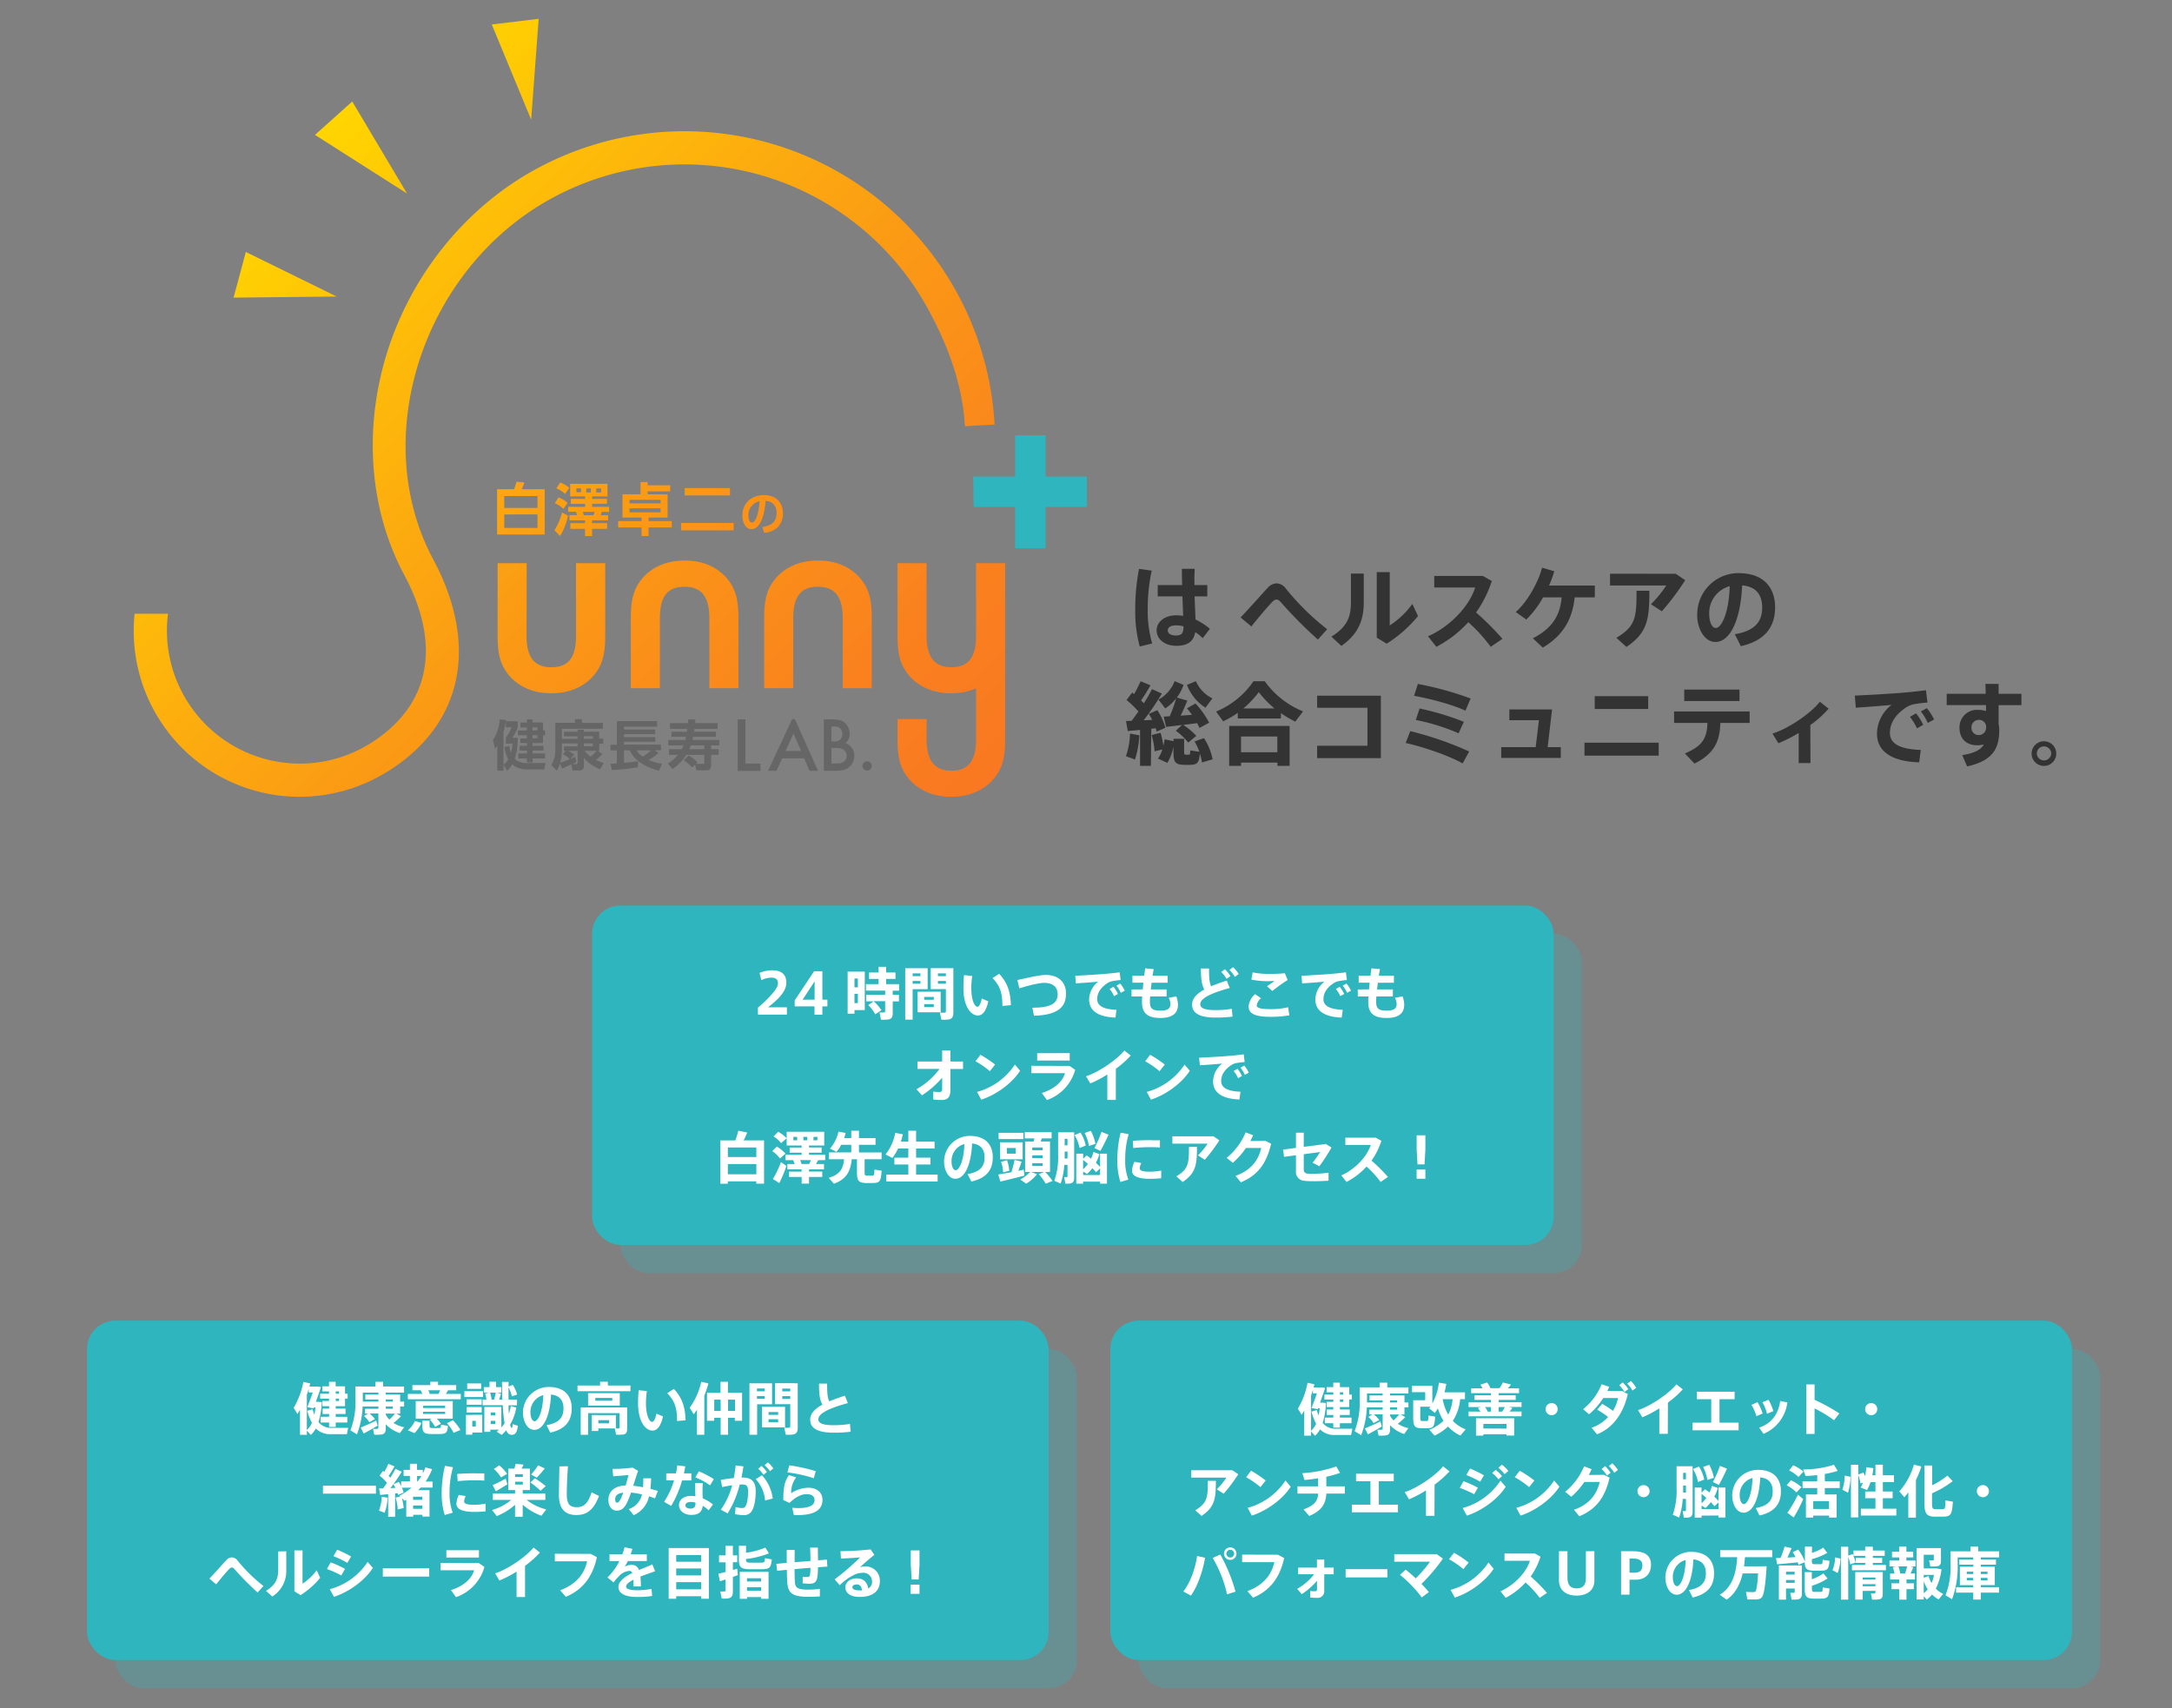 <svg xmlns="http://www.w3.org/2000/svg" xmlns:xlink="http://www.w3.org/1999/xlink" viewBox="0 0 768 604"><rect x="0" y="0" width="768" height="604" fill="#808080" stroke="none"/><defs><style>.cls-1,.cls-5{fill:#2fb5be;}.cls-2{fill:#666;}.cls-3{fill:url(#名称未設定グラデーション_4);}.cls-4{fill:#333;}.cls-5{opacity:0.3;}.cls-6{fill:#fff;}.cls-7{fill:none;}</style><linearGradient id="名称未設定グラデーション_4" x1="89.78" y1="69.29" x2="323.7" y2="303.21" gradientUnits="userSpaceOnUse"><stop offset="0" stop-color="#ffd500"/><stop offset="0.17" stop-color="#fec107"/><stop offset="0.53" stop-color="#fb9915"/><stop offset="0.82" stop-color="#fa811e"/><stop offset="1" stop-color="#f97821"/></linearGradient></defs><g id="レイヤー_2" data-name="レイヤー 2"><g id="レイヤー_3" data-name="レイヤー 3"><polygon class="cls-1" points="384.31 168.5 369.71 168.5 369.71 153.9 358.92 153.9 358.92 168.5 344.1 168.5 344.26 179.28 358.92 179.28 358.92 193.88 369.71 193.88 369.71 179.28 384.31 179.28 384.31 168.5"/><path class="cls-2" d="M175.85,263.7a5.63,5.63,0,0,1-.83,1l-.73-2.93a15.74,15.74,0,0,0,2.42-7.4l2.21.25a27.32,27.32,0,0,1-.89,4.21v13.69h-2.18Zm4.28.06a9.76,9.76,0,0,0,.55,2.44,11.51,11.51,0,0,0,.5-3.24h-2.3v-2.12a14.7,14.7,0,0,0,2-3.68h-2v-2.1h4.19v2.13a16.31,16.31,0,0,1-1.91,3.69h1.91a23,23,0,0,1-1.08,7.49,6.22,6.22,0,0,0,4.69,1.42h6.2l-.41,2.29h-5.72a9.15,9.15,0,0,1-3.65-.6,6.3,6.3,0,0,1-2-1.19,7.17,7.17,0,0,1-1.81,2.25l-1.27-2.12a6.13,6.13,0,0,0,1.67-1.95,13.27,13.27,0,0,1-1.32-4.36Zm6.14-9.37h2v1.08H192v2.78h.72V260H192v2.73h-3.67v1h3.84v1.67h-3.84v1h4.39v1.81h-4.39v1.34h-2v-1.34h-3.05v-1.81h3.05v-1h-2.59v-1.67h2.59v-1H184v-1.64h2.3V260h-3.2v-1.71h3.2v-1.06H184v-1.72h2.3Zm2,2.8v1.06H190v-1.06Zm0,2.77v1.09H190V260Z"/><path class="cls-2" d="M198,270a16.23,16.23,0,0,1-1.09,2.52l-2-2a9.84,9.84,0,0,0,1.44-5.36v-9.56h6.95v-1.29h2.46v1.31h7.43v2.07H198.69v3.57h5.55v-.9h-4.82v-1.61h4.82V258h2.23v.75h5.41v2.44h1.44V263h-1.44v2.5h-.55l1.67,1.11a18.36,18.36,0,0,1-2.29,2.09,29.55,29.55,0,0,0,2.75,1.14L212.19,272c-3.84-1.58-5.11-3.25-5.72-4.07v3a1.44,1.44,0,0,1-1.48,1.52h-2.55l-.42-2.17c-.52.25-2,.94-3.29,1.48Zm.69-4.82a20,20,0,0,1-.61,4.51,32.26,32.26,0,0,0,3.4-1.26,8.55,8.55,0,0,0-2.46-1.69l1.06-1.25h-.66V263.9h4.82v-1h-5.55Zm5.07,4.32c-.13.08-1,.46-1.46.69h1.5c.33,0,.44-.19.44-.52v-4.18h-3.32a13.49,13.49,0,0,1,2.13,1.34l-1.36,1.52c.8-.35,1.27-.54,1.71-.75Zm2.71-8.26h3.17v-.92h-3.17Zm0,2.64h3.17v-1h-3.17Zm.27,1.61a9.77,9.77,0,0,0,2.09,2.07,14.51,14.51,0,0,0,2.13-2.07Z"/><path class="cls-2" d="M215.86,270.1l2.26-.16v-4.6h-2.26v-2h2.26v-8.37h14.23v2H220.64v1H231.7v1.65H220.64v1H231.7v1.67H220.64v1h13.07v2h-2.2l1.32,1a17.31,17.31,0,0,1-3.44,2.4,17.16,17.16,0,0,0,4.71,1.38l-1.1,2.46c-4-1.1-8.35-3-10.35-7.2h-2v4.41c1.9-.15,2.4-.19,4.93-.57v2.13a85.85,85.85,0,0,1-9.23,1Zm9.27-4.76a6.62,6.62,0,0,0,2.15,2.17,19.12,19.12,0,0,0,2.94-2.17Z"/><path class="cls-2" d="M246.08,270.12h2.49c.21,0,.46-.06.46-.31v-2.88h-6.35a17.64,17.64,0,0,1-4.9,5.05l-1.63-2a13,13,0,0,0,3.57-3.07h-3.19v-2h4.54c.15-.3.32-.63.61-1.34h-5.4v-1.9h6c.08-.29.14-.5.29-1.13h-5.14v-1.79h5.47c0-.21.06-.38.15-1h-6.16v-2.05h6.39c.08-.79.08-.9.12-1.37l2.46.1c0,.5,0,.73-.1,1.27h8v2.05h-8.22c0,.25-.06.52-.15,1h7.77v1.79h-8.08c-.06.26-.1.48-.25,1.13h9.52v1.9h-2.9v1.34h2.65v2h-2.65v3.47c0,.62,0,2-1.55,2h-3.69l-.44-2-1,1a22.1,22.1,0,0,0-3-2.53l1.71-1.71a12,12,0,0,1,3.13,2.4Zm2.95-5.21v-1.34h-4.76c-.13.38-.27.73-.52,1.34Z"/><path class="cls-2" d="M263.58,270h5.34v2.59h-8.09V254.37h2.75Z"/><path class="cls-2" d="M276.58,268.14l-2,4.41h-3l8.49-18.24h1l8.18,18.24h-3l-1.91-4.41Zm4-8.75-2.81,6.16h5.51Z"/><path class="cls-2" d="M291.28,254.37H294c2.18,0,3.41.27,4.37.93a5.26,5.26,0,0,1,2.07,4.17,4.24,4.24,0,0,1-1.47,3.3,4.66,4.66,0,0,1,3.1,4.58,5,5,0,0,1-1.82,3.9c-1.2,1-2.35,1.3-4.8,1.3h-4.17Zm3.6,7.82a2.88,2.88,0,0,0,2.2-.65,3,3,0,0,0,.77-2.05,2.74,2.74,0,0,0-.77-1.93,2.81,2.81,0,0,0-2.1-.66h-1v5.29Zm.84,7.77a4.27,4.27,0,0,0,2.54-.57,2.63,2.63,0,0,0,0-4.31,4.78,4.78,0,0,0-2.84-.6H294V270Z"/><path class="cls-2" d="M308.23,270.85a1.64,1.64,0,1,1-1.63-1.64A1.64,1.64,0,0,1,308.23,270.85Z"/><path class="cls-3" d="M186.18,224.81c0,7.63,2.75,11.13,8.8,11.13s8.69-3.5,8.69-11.13V199.15H214V225c0,7-1.27,10.81-4.66,14.52-3.61,3.71-8.48,5.62-14.42,5.62s-10.71-1.91-14.31-5.62c-3.39-3.71-4.66-7.53-4.66-14.52V199.15h10.28Zm158.94-25.66v25.66c0,7.63-2.75,11.13-8.69,11.13s-8.8-3.5-8.8-11.13V199.15H317.35V225c0,7,1.27,10.81,4.66,14.52,3.61,3.71,8.48,5.62,14.31,5.62a21.66,21.66,0,0,0,8.8-1.74v18c0,7.63-2.75,11.13-8.69,11.13s-8.8-3.5-8.8-11.13v-7.12H317.35v7.33c0,7,1.27,10.81,4.66,14.52,3.61,3.71,8.48,5.62,14.31,5.62s10.82-1.91,14.42-5.62c3.39-3.71,4.66-7.52,4.66-14.52V199.15Zm-94.3,19.46c0-7.63-2.76-11.13-8.8-11.13s-8.69,3.5-8.69,11.13v24.75H223.05v-25c0-7,1.27-10.82,4.66-14.53,3.6-3.71,8.48-5.62,14.42-5.62s10.7,1.91,14.31,5.62c3.39,3.71,4.66,7.53,4.66,14.53v25H250.82Zm47.15,0c0-7.63-2.76-11.13-8.8-11.13s-8.69,3.5-8.69,11.13v24.75H270.2v-25c0-7,1.27-10.82,4.66-14.53,3.61-3.71,8.48-5.62,14.42-5.62s10.7,1.91,14.31,5.62c3.39,3.71,4.66,7.53,4.66,14.53v25H298ZM136.91,272.92c27.05-16.81,32.4-45,16.26-75.14-23.07-43.05-3.63-102.62,41.6-127.5A98.08,98.08,0,0,1,328,109c7.16,13,12.37,27,13.18,41.71l10.5-.58A109.8,109.8,0,0,0,189.13,60c-24.3,13.37-43.27,36.64-52,63.84s-6.67,56.17,5.79,79.42c13.14,24.52,9.53,46.23-12.13,59.7a47,47,0,0,1-71.38-45.93H47.6a58.63,58.63,0,0,0,89.31,55.85ZM181.74,173a18.06,18.06,0,0,0,.89-2.66l2.79.26a15.39,15.39,0,0,1-.95,2.4h8.13v16H175.76V173Zm-3.44,6.61h11.75v-4.2H178.3Zm0,2.31v4.75h11.75V181.9Zm22.54.46a22.16,22.16,0,0,1-2.81,7.18l-2-2.06a20.14,20.14,0,0,0,2.69-6.31Zm-3.35-6.48a8.94,8.94,0,0,1,3.17,1.94l-1.43,2.1a10,10,0,0,0-3.06-2Zm.62-5.3a11,11,0,0,1,3.18,1.9l-1.5,2.16a9.75,9.75,0,0,0-3.09-2ZM209.35,185h5.32v2h-5.32v2.57h-2.48V187h-5.2v-2h5.2V184h-5.52v-1.86H204a9.56,9.56,0,0,0-.31-1.17h-2.79v-1.74h6v-1.07h-5.08V176.4h5.08v-.87h-5.3v-4.45h13.2v4.45h-5.42v.87h5.24v1.74h-5.24v1.07h6V181h-2.59c-.14.42-.26.77-.42,1.17H215V184h-5.64Zm-5.53-12.33v1.38h1.61V172.7ZM206.1,181a11.53,11.53,0,0,1,.28,1.17h3.48a6.08,6.08,0,0,0,.36-1.17Zm1.21-8.25v1.38h1.62V172.7Zm3.52,0v1.38h1.72V172.7Zm26.12,1H229v1.05h7.06V183h-6.73v1.26h8.2v2.26h-8.2v3h-2.49v-3h-8.27v-2.26h8.27V183h-6.73v-8.23h6.37v-4.32H229v1.15H237Zm-3.36,3h-11V178h11Zm0,3h-11v1.41h11Zm7.22,5.17h18.6v2.61h-18.6Zm1.31-12.33h16v2.59h-16Zm27.43,13.72c2-.19,5.05-1,5.05-4.9,0-2.52-1.36-4.14-3.9-4.31-.27,4.41-1.63,10-5,10-2.06,0-3.2-2.31-3.2-4.74,0-4.66,3.49-7.29,7.58-7.29,4.82,0,6.76,3.14,6.76,6.45a6.75,6.75,0,0,1-2.23,5.27,8.11,8.11,0,0,1-4.4,1.6Zm-4.93-3.91c0,.76.24,2.36,1.21,2.36s2.28-1.7,2.78-7.55A5,5,0,0,0,264.62,182.33ZM86.93,89.09l-4.34,16.15,36.47-.38Zm37.62-53.2-13.18,11.8,32.54,20.73ZM190.47,6.66l-16.58,2,13.93,33.67Z"/></g><g id="レイヤー_2-2" data-name="レイヤー 2"><path class="cls-4" d="M407.24,201.77a62.82,62.82,0,0,0-1.41,13.53,41.81,41.81,0,0,0,1.57,12.23L403,228.61a46.93,46.93,0,0,1-1.59-13.08,74.58,74.58,0,0,1,1.34-14.37ZM418,206.89c-.07-2.18-.1-4.19-.1-5.76h4.54c-.06,1.41-.16,3.17-.09,4.83l0,.93h4.54v4H422.4c.1,3.07.26,6.05.32,8.16a24.1,24.1,0,0,1,5.09,3.29l-2.53,3.33a19.88,19.88,0,0,0-2.65-2.17c-.55,3.16-2.47,4.86-6.66,4.86-4.48,0-7-2.62-7-5.5s2.79-5.28,6.85-5.28a15.66,15.66,0,0,1,2.53.19c-.06-2-.16-4.38-.26-6.88h-8.73v-4Zm-2.18,14.24c-1.86,0-2.91.73-2.91,1.79s1.05,1.79,2.85,1.79c2.2,0,2.68-.9,2.72-3.23A10.39,10.39,0,0,0,415.78,221.13Z"/><path class="cls-4" d="M448.23,207.88a4.41,4.41,0,0,1,3.2-1.6,4.22,4.22,0,0,1,3.2,1.79,88.16,88.16,0,0,0,14.65,14.43L466,226.15a151.25,151.25,0,0,1-13-13.09c-.61-.7-1.09-1.05-1.64-1.05s-1.05.35-1.76,1.09c-1.37,1.44-4.7,5.34-7.13,8.41l-3.81-3.17C441.73,215.14,446.37,209.86,448.23,207.88Z"/><path class="cls-4" d="M482.21,202.82v10.31c0,6.17-1.95,11.07-7.9,15.26l-3.55-3.26c5.88-3.65,6.91-7.33,6.91-12.19V202.82Zm9.19-.51v18.85a30.07,30.07,0,0,0,8-7.62l2,4.32a47.76,47.76,0,0,1-11.07,9.76l-3.52-2.14V202.31Z"/><path class="cls-4" d="M531.24,225.89l-4.13,2.82a56.66,56.66,0,0,0-7.94-8.7,40,40,0,0,1-11.29,8.7L504.93,225c8.42-3.75,14.79-11.14,16.67-17.25H507.14v-4.09h17.18l3.17,1.79a40.86,40.86,0,0,1-5.57,11.13A95.24,95.24,0,0,1,531.24,225.89Z"/><path class="cls-4" d="M545.51,229,542,225.7c7.26-3.68,9.69-8.57,10.17-14.46h-6.56a34.4,34.4,0,0,1-5.92,7.84l-3.74-2.66c4.32-3.8,8.06-10.81,9.31-15.68l4.32,1.25a37,37,0,0,1-1.86,5.06h16.2v4.19h-7.14C556.07,218.31,553.19,224.45,545.51,229Z"/><path class="cls-4" d="M592.51,202.89l3.37,2.27a91.65,91.65,0,0,1-8.26,11l-3.87-2.5a39.33,39.33,0,0,0,5.41-6.62H569.29v-4.16Zm-9.31,6c0,10-.57,14.78-8.09,19.87l-3.59-3.23c6.92-4.06,7.14-7.36,7.14-16.64Z"/><path class="cls-4" d="M600.13,217.16a14.57,14.57,0,0,1,14.53-14.5c9.57,0,13,5.73,13,12.07,0,6.11-2.72,11.64-12.12,13.76l-2.12-4.23c7.72-1.28,9.67-5,9.67-9.44S621,207.4,616,207c-.48,11.9-4.13,20-9.44,20-3.94,0-6.47-4.77-6.47-9.73Zm4.23-.1c0,2.95,1,5,2.33,5,1.92,0,4.61-5,4.93-14.78A9.82,9.82,0,0,0,604.36,217.06Z"/><path class="cls-4" d="M402.85,260a32.27,32.27,0,0,1-1.53,8.57l-3.2-1.18a26.38,26.38,0,0,0,1.44-8Zm4.1,10.81h-3.84V258.11c-1.63.16-3.17.29-4.35.38l-.61-3.55c.54,0,1.22,0,2-.06.8-1.06,1.6-2.18,2.37-3.3a32.46,32.46,0,0,0-4.19-4.06l2-2.63a8.49,8.49,0,0,1,.67.55,44.61,44.61,0,0,0,2.31-4.55l3.48,1.44a61.67,61.67,0,0,1-3.32,5.35c.35.35.67.67,1,1,1.15-1.82,2.14-3.55,2.85-5l3.51,1.57a98,98,0,0,1-6.43,9.44c1,0,2-.1,3-.13a18.09,18.09,0,0,0-1.18-2.11l3-1.34a22.39,22.39,0,0,1,2.85,6.24l-3.1,1.34c-.1-.38-.2-.77-.32-1.18-.52.06-1,.12-1.57.16Zm8-8.73v-.83h3.74v4.32c0,1.09.06,1.28.51,1.28a7.36,7.36,0,0,0,1.15,0c.42,0,.48-.13.52-1.51l3.23.51a24.67,24.67,0,0,0-1.7-3.67L425.7,261a21.14,21.14,0,0,1,3.07,7.49L425,269.6a17.34,17.34,0,0,0-.74-3.14c-.29,3.46-1,3.94-3.65,4h-1.85c-3.27-.1-3.84-.93-3.84-4.86v-1.54a18.18,18.18,0,0,1-2.15,5.7l-3.33-1.54A11,11,0,0,0,411,265l-2.75.67a27.21,27.21,0,0,0-1.05-5.76l3.16-.8a30,30,0,0,1,1,4.58,19.69,19.69,0,0,0,.44-2.27Zm3-5.73c-2.08.26-4.13.51-5.63.67l-.86-3.64c.6,0,1.34-.07,2.14-.1a51,51,0,0,0,2.3-6.37,15.36,15.36,0,0,1-3.9,3.59s0-.07-2.37-3.11a12.53,12.53,0,0,0,5.7-6.53l3.17,1.32a17.39,17.39,0,0,1-2.37,4.48l3.68,1.08c-.61,1.57-1.44,3.46-2.34,5.32l4-.29c-.54-.77-1.12-1.54-1.76-2.31l3-1.72a31.5,31.5,0,0,1,4.83,6.81l-3.42,1.86c-.23-.58-.51-1.12-.8-1.7l-4.93.61a25.52,25.52,0,0,1,4.61,3.87l-2.85,2.4a22.14,22.14,0,0,0-4.38-4.19Zm10.78-9.44-2.49,3.33a16.4,16.4,0,0,1-6.53-8.06l3.14-1.32A12.29,12.29,0,0,0,428.67,246.94Z"/><path class="cls-4" d="M452.9,254.05H437.67v-2a30.35,30.35,0,0,1-5.18,3L430,251.61a29.71,29.71,0,0,0,13.21-10.72h4a30.89,30.89,0,0,0,13.54,10.66L458,255.17a36.22,36.22,0,0,1-5.06-3Zm-14.08,15.61v1.15h-4.19V256.7H456v14.11h-4.32v-1.15ZM451.65,266v-5.57H438.82V266Zm-1-15.49a37.94,37.94,0,0,1-5.57-5.76,35.64,35.64,0,0,1-5.44,5.76Z"/><path class="cls-4" d="M488.26,246v22.08H465.73v-4.38h17.79V250.27H465.73V246Z"/><path class="cls-4" d="M519.49,265.73l-2.3,4.22c-4.87-2.72-13.35-5.7-20.16-7.23l1.63-4.19A118.72,118.72,0,0,1,519.49,265.73ZM520,247l-1.82,4.29c-4.9-2.24-12.42-4.2-18.18-5.25l1.35-4.19A112.92,112.92,0,0,1,520,247Zm-2.37,8.19-1.88,4.1a73.48,73.48,0,0,0-15.14-4.71l1.34-4.06A98.07,98.07,0,0,1,517.6,255.23Z"/><path class="cls-4" d="M551.88,268H530.82v-3.81H543l1.16-9.53H533.7v-3.81h15.1l-1.56,13.34h4.64Z"/><path class="cls-4" d="M586.5,262.62v4.58H560.26v-4.58Zm-3.71-16.45v4.52H563.88v-4.52Z"/><path class="cls-4" d="M599.17,270l-3.42-3.58c6.43-2.69,7.77-5.5,8-10.78H591.94v-4.07h26.72v4.07H608.32C608.07,262,606.4,266.36,599.17,270Zm15.91-26.17v4.06H595.53v-4.06Z"/><path class="cls-4" d="M640.16,269.82H636V259.17a49,49,0,0,1-7.17,3.64l-2.11-3.42c5.72-1.76,13.66-7.23,16.76-11.26l3.11,2.46a37.77,37.77,0,0,1-6.47,5.79Z"/><path class="cls-4" d="M672.13,245c2.85-.22,6.4-.61,8.87-.93l.54,4.35a45.54,45.54,0,0,0-5.22.68,9.45,9.45,0,0,0-2.4,1.08c-3.68,2.5-5.66,5.48-5.66,9s3,5.72,10.91,6l-.57,4.39c-9.51-.32-14.92-3.68-14.92-10.24a13.08,13.08,0,0,1,5.16-10.08c-3.2.32-8.77.73-12.64,1l-.36-4.29C660.26,245.79,668.74,245.28,672.13,245Zm5.35,7.23a22.19,22.19,0,0,1,2.56,4.07l-2.21,1.24a20.19,20.19,0,0,0-2.5-4.06Zm3.84-1.82a20.37,20.37,0,0,1,2.56,4l-2.24,1.22a19.18,19.18,0,0,0-2.44-4.07Z"/><path class="cls-4" d="M702.12,245.34c0-1.28-.07-2.49-.1-3.52h4.67v3.52h8.06v4h-8.06v6.75a7.54,7.54,0,0,1,.23,1.92c0,6.27-1.89,10.91-11.36,13l-1.73-4c4.45-.7,6.59-1.92,7.65-3.77a10,10,0,0,1-2.4.29c-3.87,0-6.21-2.43-6.21-6.11a6.13,6.13,0,0,1,6.53-6.4,8.91,8.91,0,0,1,2.84.41l0-2.11H688.33v-4Zm-2.6,9.22a2.62,2.62,0,0,0-2.43,2.75,2.54,2.54,0,0,0,2.56,2.62,2.62,2.62,0,0,0,2.63-2.62v-.45A2.48,2.48,0,0,0,699.52,254.56Z"/><path class="cls-4" d="M727.08,266.49a4.36,4.36,0,1,1-4.36-4.38,4.35,4.35,0,0,1,4.36,4.38Zm-6.88,0a2.55,2.55,0,0,0,5.09,0,2.57,2.57,0,0,0-2.57-2.56,2.54,2.54,0,0,0-2.52,2.56Z"/><rect class="cls-5" x="40.77" y="476.99" width="340" height="120" rx="10"/><rect class="cls-1" x="30.77" y="466.99" width="340" height="120" rx="10"/><path class="cls-6" d="M117.41,504.9c.9,0,4.7,0,5.7,0l-.44,2.22c-1,0-4.64,0-5.66,0a7.07,7.07,0,0,1-5.34-2,9.3,9.3,0,0,1-1.75,2.28l-1.42-1.54v1.5h-2.42v-8.86c-.3.5-.6,1-.92,1.48l-1.32-2.18a27.73,27.73,0,0,0,3.42-9.14l2.42.52c-.08.38-.18.74-.28,1.12h2.82l1.27.16c-.5,1.56-1.19,3.52-1.81,5.22h.62l1.49.12a28.47,28.47,0,0,1-1.18,7.06A5.71,5.71,0,0,0,117.41,504.9Zm-6.23-4.64a25.49,25.49,0,0,0,.36-2.58h-.62l-.12.32-2.12-.44c.5-1.28,1.26-3.32,1.9-5.18h-1.42v-1.24c-.2.68-.42,1.36-.66,2v12.48a7,7,0,0,0,1.79-2.48,21,21,0,0,1-1.65-4.28l1.88-.56A18.28,18.28,0,0,0,111.18,500.26Zm5.19.7V500h-2.3V498.1h2.3v-.86H114V495.4h2.34v-.82h-3.14v-1.74h3.14V492H114V490.2h2.34v-1.58h2.34v1.58H122v2.64h.92v1.72H122v2.68h-3.3v.86h3.48V500h-3.48V501h4.1v2h-4.1v1.56h-2.34v-1.56h-3v-2Zm3.52-8.12V492h-1.18v.82Zm-1.18,1.72v.84h1.18v-.84Z"/><path class="cls-6" d="M130.18,499.86H129.1v-1.7h4.71v-.82h-5.59a30.54,30.54,0,0,1-2,9.84l-2.32-1.4a27.47,27.47,0,0,0,1.78-10.84v-4.66h7.07v-1.66h2.72v1.66h7.4v2.14h-6.5v.72h5.12v2.48h1.4v1.72h-1.4v2.52h-1.32l1.62.92a25.16,25.16,0,0,1-2.64,2.38,11.42,11.42,0,0,0,3.74,1.52l-1.5,2.08a12.39,12.39,0,0,1-5-3.12v1.5c0,1.24-.34,1.9-1.44,2.1a13.69,13.69,0,0,1-2.63.06l-.42-2.06a10.07,10.07,0,0,0,1.49,0c.3,0,.4-.16.4-.44v-5h-3.14a12.41,12.41,0,0,1,1.94,2l-2,1.1a9.94,9.94,0,0,0-1.88-2.2Zm2.85,2.46.5,1.8c-1.49.9-3.65,2.1-4.93,2.78l-1.06-2.1C128.86,504.24,131.38,503.14,133,502.32Zm.78-6.7v-.76h-4.63v-1.72h4.63v-.72h-5.53v2.52c0,.22,0,.44,0,.68Zm5.1,0v-.76h-2.5v.76Zm-2.5,1.72v.82h2.5v-.82Zm3.26,2.52h-3.26v.38a7.19,7.19,0,0,0,1.26,1.72A18.84,18.84,0,0,0,139.67,499.86Z"/><path class="cls-6" d="M149.32,492.9a10.74,10.74,0,0,0-.58-1.3h-2.92v-1.82h6.33V488.6h2.74v1.18h6.42v1.82h-2.88c-.22.4-.5.84-.78,1.3h5.28v1.88H144.2V492.9Zm-.3,10.26a11.88,11.88,0,0,1-2.46,3.6l-2.34-1a8.76,8.76,0,0,0,2.46-3.28Zm3.6-1.52H147v-6.2h13.09v6.2h-5.64a11.32,11.32,0,0,1,1.46,1.8l-2.06,1.1A12.87,12.87,0,0,0,152,502Zm-.74.74v1.74c0,.68.15.82.87.84s1.76,0,2.42,0,.74-.12.8-1.18l2.42.4c-.22,2.54-.7,2.86-3,2.9-.86,0-2.1,0-2.91,0-2.6-.06-3.12-.58-3.12-2.94v-1.76Zm-2.28-4.5h7.81v-.8H149.6Zm0,2.1h7.81v-.78H149.6Zm5.45-7.08c.2-.44.42-.88.6-1.3h-4.19a7.86,7.86,0,0,1,.49,1.3Zm5.1,9.32a17.13,17.13,0,0,1,2.66,3.42l-2.4,1a16.91,16.91,0,0,0-2.38-3.42Z"/><path class="cls-6" d="M170.8,491.92V494h-6.6v-2.06ZM167,500.28h3.52v6.28H167v.76h-2.24v-7H167Zm3.32-5.48v1.92H165V494.8Zm0,2.74v1.92H165v-1.92Zm-.2-8.36v1.94h-4.92v-1.94Zm-1.88,15.24v-2H167v2Zm5.27-6.92h3.76v7.26a14,14,0,0,0,1.16-1.48,46.87,46.87,0,0,1-.64-6.4h-7.13v-2H172a11.49,11.49,0,0,0-.46-2.12l1.46-.36h-1.91V490.5h2v-1.9h2.3v1.9h1.88v1.94h-1.52l1.4.38c-.18.6-.42,1.36-.68,2.1h1.14c-.06-2-.08-4.1-.1-6.26h2.32c0,.56,0,1.08,0,1.62l1.5-.58a13.57,13.57,0,0,1,1.54,3.42l-1.88.64a11.66,11.66,0,0,0-1.18-3.16c0,1.5,0,3,0,4.32h3v2h-3c0,1.08.08,2.1.12,3a15.91,15.91,0,0,0,.68-2.72l1.94.5a17.37,17.37,0,0,1-2.18,6.06c.16.7.34,1.1.54,1.14s.3-.22.36-1.32l1.86.58c-.32,2.78-1.28,3.44-2.72,3.12-.6-.14-1.06-.68-1.44-1.54a13.79,13.79,0,0,1-1.6,1.64l-1.72-1.12c.28-.24.54-.48.8-.74h-3.08v.78h-2.11V497.5h2.11Zm1.2-2.58c.26-.88.46-1.8.6-2.48h-2a15.9,15.9,0,0,1,.54,2.48Zm.44,5.58v-1.06h-1.64v1.06Zm-1.64,1.92v1.12h1.64v-1.12Z"/><path class="cls-6" d="M184.92,499.5a9.11,9.11,0,0,1,9.09-9.06c6,0,8.14,3.58,8.14,7.54s-1.7,7.28-7.58,8.6l-1.32-2.64c4.82-.8,6-3.12,6-5.9s-1.32-4.64-4.42-4.92c-.3,7.44-2.58,12.48-5.91,12.48-2.46,0-4-3-4-6.08Zm2.64-.06c0,1.84.64,3.12,1.46,3.12,1.2,0,2.89-3.14,3.09-9.24A6.14,6.14,0,0,0,187.56,499.44Z"/><path class="cls-6" d="M212.19,489.92V488.6h2.74v1.32h8v2H204.2v-2Zm-.62,10.46h6.2v4.72a8.75,8.75,0,0,0,1,0,.29.29,0,0,0,.3-.34V499.7H207.94v7.64h-2.6v-9.66h16.41v7.56c0,1.18-.34,1.82-1.34,2a15,15,0,0,1-2.58.06l-.42-2.2h-5.84v.9h-2.33v-5.64h2.33Zm7.58-7.74V497H207.94v-4.38Zm-8.65,2.66h6v-1h-6Zm4.87,8v-1.14h-3.8v1.14Z"/><path class="cls-6" d="M228.72,491.88a33.46,33.46,0,0,0-.32,4.24c0,4.2,1.12,6.66,2.2,6.66.58,0,1.19-1.16,1.51-2.92l2.32,1c-.76,3.42-2.05,5-3.71,5-2.38,0-5.1-3-5.1-9.72,0-1.38.06-2.9.2-4.56Zm9.55-.76c3,3.22,4,6.46,4.14,11.1l-3,.26c0-4.62-.84-7.12-3.48-9.84Z"/><path class="cls-6" d="M246.44,507.34v-8.88q-.54.84-1.14,1.62l-1.44-2.28a25.11,25.11,0,0,0,4.1-9.2l2.52.58a33.92,33.92,0,0,1-1.44,4.3v13.86Zm11-6v6h-2.62v-6h-2.28v1.06H250v-9.9h4.77v-3.88h2.62v3.88h5v9.9h-2.56v-1.06Zm-2.62-2.42v-4h-2.28v4Zm5.08,0v-4h-2.46v4Z"/><path class="cls-6" d="M267.66,489.14H273v7.42h-5.29v10.78H265v-18.2h2.62Zm2.76,2.82v-1h-2.76v1Zm-2.76,1.68v1h2.76v-1Zm9.93,3.82v7.26h-8.17v-7.26Zm-5.84,2.84h3.4v-1h-3.4Zm0,2.6h3.4v-1.06h-3.4Zm9.2-13.76h1.12v15.62c0,1.48-.4,2.28-1.72,2.5a14.31,14.31,0,0,1-2.52.06l-.52-2.48a12.46,12.46,0,0,0,1.66,0c.36,0,.46-.2.46-.54v-7.78h-5.36v-7.42H281ZM279.43,492v-1h-2.82v1Zm-2.82,1.68v1h2.82v-1Z"/><path class="cls-6" d="M299.79,496.14c-5.38,1.48-10.43,3.36-10.43,5.72,0,1.34,1.39,2.1,5.49,2.1a35.68,35.68,0,0,0,5.68-.46l.26,2.76a45.22,45.22,0,0,1-6,.34c-5.51,0-8.31-1.46-8.31-4.62,0-2.16,1.66-3.84,4.31-5.3-1.05-1.9-1.19-4.14-1.19-7.44h2.86c0,2.9.08,4.86.75,6.28,1.66-.7,3.54-1.36,5.54-2Z"/><path class="cls-6" d="M132.93,525.36v2.8H114.2v-2.8Z"/><path class="cls-6" d="M136,534.92l-2-.76a16,16,0,0,0,1-4.94l2.06.38A17.8,17.8,0,0,1,136,534.92Zm1.26,1.42v-8l-2.82.28-.4-2.3c.4,0,.86,0,1.38,0,.48-.64,1-1.3,1.4-2a19.73,19.73,0,0,0-2.6-2.56l1.2-1.66c.16.12.32.24.46.36a23.81,23.81,0,0,0,1.44-2.84l2.18.9a34.64,34.64,0,0,1-2.08,3.36c.22.22.42.42.6.64a33.11,33.11,0,0,0,1.8-3.12l2.25,1a67.51,67.51,0,0,1-4,5.8c.6,0,1.18-.06,1.72-.08a9.65,9.65,0,0,0-.7-1.26L141,524a12.56,12.56,0,0,1,.85,1.52v-1.7h3.1v-1.92h-2.24v-2.14h2.24v-2.16h2.5v2.16h2.06V521a18.72,18.72,0,0,0,.94-2.14l2.34.66a22.08,22.08,0,0,1-2.3,4.36h2.46V526h-4.2c-.28.32-.58.64-.88.94h4v9.34h-2.5v-.64h-3.26v.66h-2.46v-6c-.2.14-.42.26-.62.38l-.92-.92a20.94,20.94,0,0,1,.64,3.48l-2.11.5a19.29,19.29,0,0,0-.76-4.2l1.62-.4-.24-.24a22.07,22.07,0,0,0,4.23-2.86h-3.38a14.28,14.28,0,0,1,.62,1.74l-2,.84c0-.2-.1-.42-.16-.64l-.86.1v8.26Zm8.81-6h3.26v-1.1h-3.26Zm3.26,3.18v-1.16h-3.26v1.16ZM149,521.92h-1.52v1.92h.16A16.57,16.57,0,0,0,149,521.92Z"/><path class="cls-6" d="M156.18,527.78a40.3,40.3,0,0,1,1.16-9.46l2.84.5a31.88,31.88,0,0,0-1.22,8.94,19.06,19.06,0,0,0,1.12,7.14l-2.82.82a24.71,24.71,0,0,1-1.08-7.92Zm15.51,6.64c-1.3.12-2.76.2-3.92.2-3.62,0-6.39-.72-6.39-2.86a8.24,8.24,0,0,1,.84-3.16l2.47.42a4.53,4.53,0,0,0-.58,1.84c0,.94,1.16,1.24,3.6,1.24a23.34,23.34,0,0,0,4-.4ZM168.47,521c1,0,2,0,2.78,0l0,2.56c-1-.08-2.24-.12-3.48-.12-1.94,0-4.16.12-5.94.3l-.17-2.54c2-.18,4.55-.24,6.83-.24Z"/><path class="cls-6" d="M193.15,533.72l-1.7,2.26a20.58,20.58,0,0,1-6.62-3.92v4.28h-2.71V532.1a22.05,22.05,0,0,1-6.48,4L174,533.94a18.82,18.82,0,0,0,6.79-3.58h-6.53v-2.22h7.86v-1.26h-2.4v-7.56h2.15a14.12,14.12,0,0,0,.43-1.7l2.83.26c-.2.44-.44.94-.7,1.44h2.94v7.56h-2.54v1.26h8v2.22h-6.64A18,18,0,0,0,193.15,533.72ZM178.8,522.86l.6,2c-1.24.78-3,1.84-4.08,2.44l-1.12-2.18C175.32,524.66,177.4,523.64,178.8,522.86Zm-2.3-4.7a13.83,13.83,0,0,1,2.82,3c-.68.42-1.4.82-2.16,1.26a13.87,13.87,0,0,0-2.52-3Zm5.65,4.12h2.72v-1h-2.72Zm0,2.66h2.72v-1h-2.72Zm7-2.22a37.56,37.56,0,0,1,3.82,2.78l-1.84,1.64a30,30,0,0,0-3.6-2.94Zm3.46-3.48a33.79,33.79,0,0,1-2.82,3.26l-2-1.1a22.36,22.36,0,0,0,2.48-3.26Z"/><path class="cls-6" d="M200.83,518.46c-.33,4.22-.43,8.14-.43,10,0,3.32,1,4.5,3.49,4.5s4-1.22,5.3-5.26l2.62,1.28c-2,5.3-4.66,6.74-8,6.74-4.27,0-6.19-2.44-6.19-7.2,0-1.88.12-5.8.18-10Z"/><path class="cls-6" d="M227,528.44a26.26,26.26,0,0,0-3.88-.66c-.34,1-.66,1.9-1,2.68-1.11,2.64-2.25,3.7-4,3.7-2,0-3-1.74-3-3.8,0-2.64,1.74-4.94,6.11-5.1.37-1.26.71-2.56,1-3.68-1.3.12-3.63.32-5.41.44l-.24-2.6a56.28,56.28,0,0,0,7.13-.46l1.9,1.16c-.5,1.4-1.08,3.32-1.7,5.24,1.1.12,2.28.3,3.48.54.06-1,.08-2,.08-3.16l2.76,0q-.06,2-.24,3.72c.88.22,1.76.48,2.62.74l-1,2.64c-.7-.26-1.4-.52-2.12-.74a9.37,9.37,0,0,1-5.44,6.68l-1.73-2.16A7,7,0,0,0,227,528.44Zm-9.47,1.78c0,.68.22,1.14.64,1.14s.9-.4,1.48-1.7c.22-.52.48-1.16.72-1.84C218.14,528.08,217.52,529,217.52,530.22Z"/><path class="cls-6" d="M239,521a26.34,26.34,0,0,0,.48-2.84l2.82.34c-.11.76-.27,1.62-.47,2.5h2.62v2.5h-3.28a36.38,36.38,0,0,1-3.85,9l-2.5-1.44a28.8,28.8,0,0,0,3.52-7.6h-2.76V521Zm9.49,3.42c0,.62-.08,1.38-.08,2,0,1.14,0,2.36.08,3.4a14.5,14.5,0,0,1,3.62,2.18l-1.56,2.06a11.49,11.49,0,0,0-2.06-1.62c-.24,2.12-1.48,3.24-4,3.24s-4.41-1.44-4.41-3.46c0-1.74,1.44-3.26,4.29-3.26a12.63,12.63,0,0,1,1.5.12c0-.84-.06-1.78-.06-2.64,0-.68,0-1.46,0-2.06Zm-4.12,6.68c-1.29,0-2,.44-2,1.16s.63,1.18,1.76,1.18,1.78-.5,1.78-1.72v-.38A5.51,5.51,0,0,0,244.37,531.1Zm6.7-5.88a24.78,24.78,0,0,0-5.22-2.82l1.28-2.14a36,36,0,0,1,5.28,2.76Z"/><path class="cls-6" d="M259.46,522.64a41.31,41.31,0,0,0,.66-4.46l2.75.34c-.18,1.32-.42,2.64-.7,3.94a2.75,2.75,0,0,1,.4,0c3.22,0,4.64,1.52,4.64,4.78s-.54,5.62-1.28,6.86a3.05,3.05,0,0,1-3,1.64,12.65,12.65,0,0,1-3-.34l.16-2.52a8.34,8.34,0,0,0,2.22.36c.62,0,.91-.06,1.2-.48.61-.82,1-2.68,1-5.4,0-1.94-.54-2.44-2.11-2.44l-.84,0a35,35,0,0,1-4.26,10.22l-2.42-1.3a26.41,26.41,0,0,0,4-8.64c-1.16.16-2.36.38-3.5.64l-.52-2.52C256.3,523,258,522.8,259.46,522.64Zm13.77,7.24-2.7.7a12.56,12.56,0,0,0-3.32-7.56l2.2-1.36A14.77,14.77,0,0,1,273.23,529.88Zm-4-11.52a11.66,11.66,0,0,1,1.94,2.14l-1.2,1a9.78,9.78,0,0,0-1.9-2.14Zm2.28-1.26a11.73,11.73,0,0,1,1.94,2.14l-1.22,1a10.69,10.69,0,0,0-1.88-2.14Z"/><path class="cls-6" d="M279.76,528a11.47,11.47,0,0,1,6-1.94c3.12,0,5.06,1.7,5.06,4.3,0,3.38-2.58,5.38-8.76,5.38-.36,0-.93,0-1.36,0l-.57-2.58c.7.06,1.66.1,2.23.1,4.1,0,5.66-1.14,5.66-2.82,0-1.24-.82-2.1-2.8-2.1s-3.93,1.06-6.05,3.1l-2.2-1c0-4.52.44-6.58,2-8.84l2.55.82A8.56,8.56,0,0,0,279.76,528Zm-1.34-7.34.68-2.52a65.89,65.89,0,0,1,9.35,2.06l-.7,2.52A48.3,48.3,0,0,0,278.42,520.64Z"/><path class="cls-6" d="M80,551.7a2.79,2.79,0,0,1,2-1,2.63,2.63,0,0,1,2,1.12,55.08,55.08,0,0,0,9.16,9l-2.08,2.28A96.92,96.92,0,0,1,83,554.94c-.38-.44-.67-.66-1-.66s-.66.22-1.11.68c-.86.9-2.94,3.34-4.46,5.26l-2.38-2C75.92,556.24,78.82,552.94,80,551.7Z"/><path class="cls-6" d="M101.22,548.54V555a10.64,10.64,0,0,1-4.94,9.54l-2.22-2c3.68-2.28,4.32-4.58,4.32-7.62v-6.32Zm5.75-.32V560a18.92,18.92,0,0,0,5-4.76l1.24,2.7a29.79,29.79,0,0,1-6.92,6.1l-2.2-1.34V548.22Z"/><path class="cls-6" d="M122,554.76l-1.32,2.32a35.91,35.91,0,0,0-5.09-2.26l1.32-2.36A36.82,36.82,0,0,1,122,554.76Zm8-2.46,1.84,2.12c-2.82,4.42-8.42,8.5-13.75,10.22l-1.48-2.7A23.2,23.2,0,0,0,130,552.3Zm-5.84-1.94-1.34,2.28a37.37,37.37,0,0,0-4.93-2.38l1.34-2.28A43.13,43.13,0,0,1,124.11,550.36Z"/><path class="cls-6" d="M151.77,554.56v2.92H135.36v-2.92Z"/><path class="cls-6" d="M169.29,552.7l2,1.38a15.81,15.81,0,0,1-10.05,10.68l-1.8-2.5c4.45-1.38,7.29-3.94,8.21-7H155.78v-2.6Zm.06-4.54v2.58H157.84v-2.58Z"/><path class="cls-6" d="M185.65,564.72h-3v-9a39.68,39.68,0,0,1-6.05,3.16l-1.52-2.54c4.54-1.44,11.09-6,13.57-9.12l2.26,1.78a34.71,34.71,0,0,1-5.26,4.68Z"/><path class="cls-6" d="M208.87,549.46l2.2,1.18c-1.48,6.68-4.8,11.42-11,14l-2-2.3c5.73-2.18,8.55-5.78,9.53-10.26H196.18v-2.66Z"/><path class="cls-6" d="M231.65,555.62c-1.5.5-3.42,1.16-5.2,1.86a34.56,34.56,0,0,1,.16,3.48H224c0-.4,0-.74,0-1.08s0-.92,0-1.3c-1.54.78-2.62,1.62-2.62,2.44s1.28,1.3,3.9,1.3a25.29,25.29,0,0,0,5.08-.5l.24,2.52a32.77,32.77,0,0,1-5.3.36c-4.15,0-6.63-1.2-6.63-3.56,0-2,2.24-3.6,4.91-4.94-.24-.5-.54-.72-.88-.72a5.38,5.38,0,0,0-3.61,1.62,24.86,24.86,0,0,0-2.14,2.44l-2.16-1.74A20.6,20.6,0,0,0,219,552h-3.48v-2.4h4.54a22.38,22.38,0,0,0,.77-2.48l2.78.56c-.18.66-.38,1.3-.61,1.92h5.71V552H222a11.78,11.78,0,0,1-1.16,2,5.63,5.63,0,0,1,2.47-.66,2.61,2.61,0,0,1,2.62,1.82c1.76-.74,3.5-1.4,4.72-2Z"/><path class="cls-6" d="M239.1,564.42v.9h-2.66V547.38h14.21v17.94h-2.74v-.9Zm8.81-12.18v-2.38H239.1v2.38Zm0,4.84v-2.46H239.1v2.46Zm0,4.9v-2.52H239.1V562Z"/><path class="cls-6" d="M256.56,555.86v-3.42h-2.32V550h2.32v-3.38h2.58V550h1.54v2.4h-1.54v2.74l1.54-.44c.08.8.15,1.52.23,2.26-.53.2-1.13.4-1.77.62v5.16c0,1.46-.4,2.24-1.68,2.46a11.6,11.6,0,0,1-2.26.06l-.52-2.52a12.38,12.38,0,0,0,1.46,0c.32,0,.42-.18.42-.48V558.5l-2,.64L254,556.5C254.64,556.34,255.56,556.12,256.56,555.86Zm15.33-6.58a33,33,0,0,1-8.12,2v0c0,1.06.28,1.24,1.4,1.28s2.86,0,4,0,1.24-.16,1.3-1.58l2.44.42c-.3,3-.78,3.42-3.54,3.48-1.3,0-3.16,0-4.4,0-3-.08-3.7-.68-3.7-3.58V546.6h2.52v2.46a26.43,26.43,0,0,0,6.82-1.82Zm-7.76,15.46v.6h-2.55V555.8h10.17v9.54h-2.62v-.6Zm5-5.52v-1.14h-5v1.14Zm0,3.26v-1.24h-5v1.24Z"/><path class="cls-6" d="M278.18,552.64c0-1.58,0-3.16,0-4.58h2.8c0,1.4,0,2.9,0,4.34l5.6-.44c0-1.68-.06-3.44-.14-4.72h2.76c0,1.24,0,2.86.06,4.5l3.12-.26.18,2.48-3.32.22c-.06,4.84-.54,5.84-3.16,5.84a20.88,20.88,0,0,1-2.26-.16v-2.34a12.57,12.57,0,0,0,1.68.1c.84,0,1-.2,1.08-3.24-1.82.14-3.76.3-5.63.48,0,2,.06,3.74.14,4.76.16,1.9,1.1,2.5,4.81,2.48a31.6,31.6,0,0,0,4-.28v2.68c-1.1.08-2.72.14-4,.14-5.14,0-7.17-1-7.49-4.68-.1-1.08-.16-2.78-.18-4.86l-3.44.34L274.5,553C275.48,552.88,276.76,552.76,278.18,552.64Z"/><path class="cls-6" d="M307.85,547.88l1.3,1.92c-1.5,1.2-3.72,3.1-5.06,4.38a6.24,6.24,0,0,1,1.86-.28,5,5,0,0,1,5.16,5.2c0,3.4-2.36,5.58-7.1,5.58-3.3,0-5.09-1.36-5.09-3.38,0-1.76,1.62-3.18,4-3.18s3.67,1.26,4.11,3.58a2.67,2.67,0,0,0,1.32-2.5,3.06,3.06,0,0,0-3.18-3.06,8.75,8.75,0,0,0-2.46.4,19.26,19.26,0,0,0-5.79,4l-1.8-2.08a82.06,82.06,0,0,0,9-7.76c-1.61.16-4.61.32-6.77.42l-.16-2.62A104.53,104.53,0,0,0,307.85,547.88ZM303,560.26c-1,0-1.61.4-1.61,1s.7,1.1,2.41,1.1a8.36,8.36,0,0,0,1,0C304.61,561,304,560.26,303,560.26Z"/><path class="cls-6" d="M325.13,560.34v3.24H322v-3.24Zm0-12.12v5.12l-.3,5.16h-2.48l-.3-5.16v-5.12Z"/><rect class="cls-5" x="219.36" y="330.2" width="340" height="120" rx="10"/><rect class="cls-1" x="209.36" y="320.2" width="340" height="120" rx="10"/><path class="cls-6" d="M275.08,347.62c0-1.34-.92-1.92-2.24-1.92a8.52,8.52,0,0,0-3.66.9l-.6-2.6a11.88,11.88,0,0,1,4.46-.9c2.48,0,5,.82,5,4.4,0,2-1.16,3.8-3,5.68-1.18,1.18-2.42,2.18-3.44,3h6.64v2.58H268v-2.46a44,44,0,0,0,4-3.74c1.84-2,3.1-3.52,3.1-5Z"/><path class="cls-6" d="M290.78,353.48h1.78v2.38h-1.78v2.94H288v-2.94h-7v-2.12l6.86-10.32h2.92Zm-2.74,0V347l-4.24,6.5Z"/><path class="cls-6" d="M302.14,343.58h3.64v13.6h-3.64v1.26h-2.42V343.58h2.42Zm1.2,5.54V346h-1.2v3.12Zm-1.2,2.3v3.3h1.2v-3.3Zm6.76,2.66h-2.62v-2.32H313v-1.48h-6.8V348h4.46v-1.84h-3.36v-2.28h3.36v-2h2.66v2h3.32v2.28h-3.32V348h4.6v2.3h-2.26v1.48h2.2v2.32h-2.2v4.18c0,1.28-.38,2-1.5,2.2a15.53,15.53,0,0,1-2.66.08L311,358a11.84,11.84,0,0,0,1.62,0c.26,0,.36-.14.36-.4v-3.58h-4.1a16.17,16.17,0,0,1,2.8,3.18l-2.2,1.46a14.22,14.22,0,0,0-2.48-3.26Z"/><path class="cls-6" d="M322.7,342.36H328v7.42H322.7v10.78h-2.62v-18.2h2.62Zm2.76,2.82v-1H322.7v1Zm-2.76,1.68v1h2.76v-1Zm9.92,3.82v7.26h-8.16v-7.26Zm-5.84,2.84h3.4v-1h-3.4Zm0,2.6h3.4v-1.06h-3.4Zm9.2-13.76h1.12V358c0,1.48-.4,2.28-1.72,2.5a14.31,14.31,0,0,1-2.52.06l-.52-2.48a12.46,12.46,0,0,0,1.66,0c.36,0,.46-.2.46-.54v-7.78H329.1v-7.42H336Zm-1.52,2.82v-1h-2.82v1Zm-2.82,1.68v1h2.82v-1Z"/><path class="cls-6" d="M343.76,345.1a33.46,33.46,0,0,0-.32,4.24c0,4.2,1.12,6.66,2.2,6.66.58,0,1.18-1.16,1.5-2.92l2.32,1c-.76,3.42-2,5-3.7,5-2.38,0-5.1-3-5.1-9.72,0-1.38.06-2.9.2-4.56Zm9.54-.76c3,3.22,4,6.46,4.14,11.1l-3,.26c0-4.62-.84-7.12-3.48-9.84Z"/><path class="cls-6" d="M369.82,344.74c4.36,0,7.12,2.52,7.12,6.6,0,4.8-2.92,7.58-11.34,7.84l-.56-2.84c6.86,0,8.94-1.72,8.94-4.8,0-2.48-1.62-4-4.74-4-1.94,0-5.54.92-8.82,1.94l-.68-2.94C363.46,345.74,367.44,344.74,369.82,344.74Z"/><path class="cls-6" d="M390.36,344.4c1.78-.14,4-.38,5.54-.58l.34,2.72A28.25,28.25,0,0,0,393,347a5.9,5.9,0,0,0-1.5.68c-2.3,1.56-3.54,3.42-3.54,5.62s1.86,3.58,6.82,3.78l-.36,2.74c-5.94-.2-9.32-2.3-9.32-6.4a8.18,8.18,0,0,1,3.22-6.3c-2,.2-5.48.46-7.9.6l-.22-2.68C382.94,344.9,388.24,344.58,390.36,344.4Zm3.34,4.52a13.38,13.38,0,0,1,1.6,2.54l-1.38.78a12.4,12.4,0,0,0-1.56-2.54Zm2.4-1.14a12.3,12.3,0,0,1,1.6,2.52l-1.4.76a11.87,11.87,0,0,0-1.52-2.54Z"/><path class="cls-6" d="M404.08,349.84c.06-.76.14-1.56.22-2.36h-3.88V345h4.18c.1-.88.22-1.76.34-2.6l3,.28c-.14.76-.28,1.54-.4,2.32h5.34v2.5H407.2c-.1.82-.2,1.6-.28,2.36h5.58v2.48h-5.82c-.06.76-.08,1.42-.08,1.92,0,2.36.84,3.1,3.7,3.1,2.38,0,3.54-.6,3.54-2.28a4.83,4.83,0,0,0-.6-2.26l2.7-.48a9,9,0,0,1,.58,2.92c0,3.3-2.32,4.7-6.24,4.7-4.54,0-6.48-1.72-6.48-5.6,0-.52,0-1.2.08-2H400.1v-2.48Z"/><path class="cls-6" d="M434.82,349.36c-5.38,1.48-10.42,3.36-10.42,5.72,0,1.34,1.38,2.1,5.48,2.1a35.68,35.68,0,0,0,5.68-.46l.26,2.76a45.22,45.22,0,0,1-6,.34c-5.5,0-8.3-1.46-8.3-4.62,0-2.16,1.66-3.84,4.3-5.3-1-1.9-1.18-4.14-1.18-7.44h2.86c0,2.9.08,4.86.74,6.28,1.66-.7,3.54-1.36,5.54-2Zm-1.74-6.64a11.66,11.66,0,0,1,2,2.42l-1.36,1a11.41,11.41,0,0,0-1.9-2.44ZM436,342a11.54,11.54,0,0,1,2,2.42l-1.36,1a10.46,10.46,0,0,0-1.92-2.44Z"/><path class="cls-6" d="M441.48,355.9a6.76,6.76,0,0,1,2.3-4.38l2.1,1.46a4.15,4.15,0,0,0-1.52,2.52c0,1,1.58,1.34,5.34,1.34a24.76,24.76,0,0,0,5.76-.68l.44,2.86a37.74,37.74,0,0,1-6.38.54c-5.34,0-8-.92-8-3.64ZM449,344.38a50.17,50.17,0,0,0,5.3-.24l1,2.38a63.61,63.61,0,0,0-5.4,3.88L448,348.74c.9-.6,2-1.36,2.66-1.86-.76,0-1.76.08-2.46.08a31.51,31.51,0,0,1-5.72-.56l.44-2.56a29.48,29.48,0,0,0,6,.54Z"/><path class="cls-6" d="M470.36,344.4c1.78-.14,4-.38,5.54-.58l.34,2.72A28.25,28.25,0,0,0,473,347a5.9,5.9,0,0,0-1.5.68c-2.3,1.56-3.54,3.42-3.54,5.62s1.86,3.58,6.82,3.78l-.36,2.74c-5.94-.2-9.32-2.3-9.32-6.4a8.18,8.18,0,0,1,3.22-6.3c-2,.2-5.48.46-7.9.6l-.22-2.68C462.94,344.9,468.24,344.58,470.36,344.4Zm3.34,4.52a13.38,13.38,0,0,1,1.6,2.54l-1.38.78a12.4,12.4,0,0,0-1.56-2.54Zm2.4-1.14a12.3,12.3,0,0,1,1.6,2.52l-1.4.76a11.87,11.87,0,0,0-1.52-2.54Z"/><path class="cls-6" d="M484.08,349.84c.06-.76.14-1.56.22-2.36h-3.88V345h4.18c.1-.88.22-1.76.34-2.6l3,.28c-.14.76-.28,1.54-.4,2.32h5.34v2.5H487.2c-.1.82-.2,1.6-.28,2.36h5.58v2.48h-5.82c-.06.76-.08,1.42-.08,1.92,0,2.36.84,3.1,3.7,3.1,2.38,0,3.54-.6,3.54-2.28a4.83,4.83,0,0,0-.6-2.26l2.7-.48a9,9,0,0,1,.58,2.92c0,3.3-2.32,4.7-6.24,4.7-4.54,0-6.48-1.72-6.48-5.6,0-.52,0-1.2.08-2H480.1v-2.48Z"/><path class="cls-6" d="M326,387.3l-1.94-2.14a25.6,25.6,0,0,0,8.14-7.18h-7.8v-2.62h8.74v-3.9h2.9v3.9h4.48V378h-4.48v7.54c0,2.32-.88,3.42-3.12,3.42a21.37,21.37,0,0,1-2.92-.18V386a18.78,18.78,0,0,0,2.2.14c.64,0,.94-.26.94-.9v-4.16A32.89,32.89,0,0,1,326,387.3Z"/><path class="cls-6" d="M351.86,376.44,350,378.78a28.57,28.57,0,0,0-5.08-3.5l1.76-2.3A39.46,39.46,0,0,1,351.86,376.44Zm7,0,1.84,2.18c-2.82,4.42-8.42,8.5-13.74,10.22l-1.48-2.74A23.33,23.33,0,0,0,358.84,376.46Z"/><path class="cls-6" d="M378.18,376.92l2,1.38a15.81,15.81,0,0,1-10,10.68l-1.8-2.5c4.44-1.38,7.28-3.94,8.2-7H364.68v-2.6Zm.06-4.54V375h-11.5v-2.58Z"/><path class="cls-6" d="M394.54,388.94h-3v-9a39.14,39.14,0,0,1-6,3.16L384,380.58c4.54-1.44,11.08-6,13.56-9.12l2.26,1.78a34.71,34.71,0,0,1-5.26,4.68Z"/><path class="cls-6" d="M411.86,376.44,410,378.78a28.57,28.57,0,0,0-5.08-3.5l1.76-2.3A39.46,39.46,0,0,1,411.86,376.44Zm7,0,1.84,2.18c-2.82,4.42-8.42,8.5-13.74,10.22l-1.48-2.74A23.33,23.33,0,0,0,418.84,376.46Z"/><path class="cls-6" d="M434.22,373.4c1.78-.14,4-.38,5.54-.58l.34,2.72a28.25,28.25,0,0,0-3.26.42,5.9,5.9,0,0,0-1.5.68c-2.3,1.56-3.54,3.42-3.54,5.62s1.86,3.58,6.82,3.78l-.36,2.74c-5.94-.2-9.32-2.3-9.32-6.4a8.18,8.18,0,0,1,3.22-6.3c-2,.2-5.48.46-7.9.6L424,374C426.8,373.9,432.1,373.58,434.22,373.4Zm3.34,4.52a13.38,13.38,0,0,1,1.6,2.54l-1.38.78a12.4,12.4,0,0,0-1.56-2.54Zm2.4-1.14a12.3,12.3,0,0,1,1.6,2.52l-1.4.76a11.87,11.87,0,0,0-1.52-2.54Z"/><path class="cls-6" d="M257.36,417.74v.82H254.7v-15.3H260a29.28,29.28,0,0,0,1.06-3.44l3.14.64c-.32.84-.76,1.82-1.24,2.8h7.2v15.3h-2.74v-.82Zm10.08-8.62v-3.38H257.36v3.38Zm0,6.12V411.6H257.36v3.64Z"/><path class="cls-6" d="M275.78,409.64a10.87,10.87,0,0,0-2.7-2.6l1.6-1.6a11.93,11.93,0,0,1,3.06,2.5Zm-.22,8.7-2.26-1.44a36.89,36.89,0,0,0,2.86-6l1.9,1.38A46.3,46.3,0,0,1,275.56,418.34Zm.64-14.12a11.28,11.28,0,0,0-2.66-2.38l1.62-1.66a13.49,13.49,0,0,1,3,2.32Zm7.26,14.32v-2.36H279v-1.9h4.42v-.78h-5v-1.9H281c-.16-.44-.34-.92-.54-1.36h-2.7v-1.9h5.68v-.74h-4.22v-1.84h4.22v-.7h-5.28V400.2h13.28v4.86h-5.38v.7h4.46v1.84h-4.46v.74h5.72v1.9h-2.46c-.24.4-.5.88-.8,1.36h2.84v1.9h-5.3v.78h4.68v1.9h-4.68v2.36ZM281.88,402h-1.36v1.22h1.36Zm1.54,9.58h2.7c.22-.46.44-.94.6-1.36h-3.8A12.86,12.86,0,0,1,283.42,411.6Zm.64-8.36h1.4V402h-1.4Zm5-1.22h-1.42v1.22H289Z"/><path class="cls-6" d="M305.72,414.44c0,1.1.14,1.24.76,1.26s1.42,0,2,0,.68-.16.7-2.14l2.56.4c-.26,3.84-.7,4.3-3.06,4.36-.74,0-1.78,0-2.46,0-2.62-.08-3.2-.74-3.2-3.86V409.9h-1.84c-.46,4.24-1.78,7-6.3,8.66L293,416.48c4.1-1.18,5.14-3.3,5.46-6.58h-5.32v-2.4H301v-2.7h-3.54a16.25,16.25,0,0,1-1.68,2.52l-2.3-1.18a13.52,13.52,0,0,0,3-6l2.54.48c-.16.62-.34,1.22-.54,1.82H301v-2.62h2.72v2.62h5.86v2.36h-5.86v2.7h8v2.4h-6Z"/><path class="cls-6" d="M321.18,415.34v-3.56h-4.94v-2.42h4.94v-3.24h-3.62a19.43,19.43,0,0,1-2,3.34l-2.44-1.24a17.37,17.37,0,0,0,3.44-7.64l2.68.5c-.2.88-.42,1.76-.7,2.6h2.64v-3.86h2.74v3.86h6.54v2.44h-6.54v3.24H329v2.42h-5.08v3.56h7.62v2.46H313.38v-2.46Z"/><path class="cls-6" d="M333.82,410.72a9.1,9.1,0,0,1,9.08-9.06c6,0,8.14,3.58,8.14,7.54s-1.7,7.28-7.58,8.6l-1.32-2.64c4.82-.8,6-3.12,6-5.9s-1.32-4.64-4.42-4.92c-.3,7.44-2.58,12.48-5.9,12.48-2.46,0-4-3-4-6.08Zm2.64-.06c0,1.84.64,3.12,1.46,3.12,1.2,0,2.88-3.14,3.08-9.24A6.14,6.14,0,0,0,336.46,410.66Z"/><path class="cls-6" d="M357.62,414.5a40,40,0,0,0,1.12-4.34l2.48.58c-.3.94-.7,2.12-1.16,3.28.7-.14,1.36-.28,1.94-.42l.22,2.08c-2.5.68-6.3,1.62-8.5,2.12l-.74-2.5C354.12,415.12,355.86,414.82,357.62,414.5Zm4.24-13.94v2.22H353.1v-2.22Zm-.26,3.36v6h-8v-6Zm-5.54,6.34a12.85,12.85,0,0,1,.8,3.74l-2.18.56a11.41,11.41,0,0,0-.72-3.72Zm0-2.32h3.08v-2H356Zm13.12,6.48h-4.52l2,.78a13.86,13.86,0,0,1-3.8,3.34l-2.12-1.46a12.86,12.86,0,0,0,3.5-2.66h-1.76V403.64h3c.1-.38.18-.74.24-1.1h-3.38v-2.2h9.5v2.2h-3.48c-.12.36-.24.72-.38,1.1h3.3v10.78H369.6a23.46,23.46,0,0,1,2.56,3.18l-2.42.94a22,22,0,0,0-2.42-3.36ZM365,406.74h3.68v-1H365Zm0,2.78h3.68v-1H365Zm0,2.78h3.68v-1H365Z"/><path class="cls-6" d="M376.32,411.9a25.09,25.09,0,0,1-1.28,6.62l-2.24-1a25.26,25.26,0,0,0,1.34-9.36v-7.78h5.68v16c0,1.24-.32,1.9-1.36,2.1a7.93,7.93,0,0,1-1.74.06l-.44-2.3c.34,0,.74,0,.92,0a.28.28,0,0,0,.26-.32v-4Zm1.14-2.24V407.2h-1v.92c0,.52,0,1,0,1.54Zm0-4.68V402.7h-1V405Zm4.6-4.5a14.14,14.14,0,0,1,1.86,4.6l-2.2.86a13.63,13.63,0,0,0-1.76-4.58Zm.92,17.34v.72h-2.42v-10.6H383v1.8l1.24-1.18c.54.38,1.06.76,1.54,1.14a14.37,14.37,0,0,0,.88-2.36l2.08.76a15.09,15.09,0,0,1-1.24,3.06c.54.5,1,1,1.48,1.46v-4.68h2.44v10.6H389v-.7Zm0-7.64v3.3a12.84,12.84,0,0,0,1.68-1.92Q383.88,410.87,383,410.18Zm6,5.32v-2.32l-1.46,1.34a15.93,15.93,0,0,0-1.26-1.46,12.42,12.42,0,0,1-1.9,2.06l-1.36-.84v1.22Zm-3.28-15.64a16.88,16.88,0,0,1,1.64,4.6l-2.3.76a15.12,15.12,0,0,0-1.52-4.6Zm6.26,1.36a63.58,63.58,0,0,1-2.86,5.74l-2.12-1a40.93,40.93,0,0,0,2.5-5.72Z"/><path class="cls-6" d="M395.08,410a40.3,40.3,0,0,1,1.16-9.46l2.84.5a31.88,31.88,0,0,0-1.22,8.94,19.06,19.06,0,0,0,1.12,7.14l-2.82.82a24.71,24.71,0,0,1-1.08-7.92Zm15.5,6.64c-1.3.12-2.76.2-3.92.2-3.62,0-6.38-.72-6.38-2.86a8.24,8.24,0,0,1,.84-3.16l2.46.42a4.53,4.53,0,0,0-.58,1.84c0,.94,1.16,1.24,3.6,1.24a23.34,23.34,0,0,0,4-.4Zm-3.22-13.44c1,0,2,0,2.78,0l0,2.56c-1-.08-2.24-.12-3.48-.12-1.94,0-4.16.12-5.94.3l-.16-2.54c2-.18,4.54-.24,6.82-.24Z"/><path class="cls-6" d="M429.06,401.8l2.1,1.42A57.15,57.15,0,0,1,426,410.1l-2.42-1.56A24.64,24.64,0,0,0,427,404.4H414.54v-2.6Zm-5.82,3.74c0,6.28-.36,9.24-5.06,12.42l-2.24-2c4.32-2.54,4.46-4.6,4.46-10.4Z"/><path class="cls-6" d="M447.46,403.42l2,1c-1.64,7-4.68,11.14-10.7,13.66l-1.9-2.3c5.72-2,8.2-5.8,9.1-9.84h-5.42a26.11,26.11,0,0,1-4.64,5.24l-2.16-1.76a22.86,22.86,0,0,0,6.7-9l2.66,1c-.28.66-.64,1.36-1,2.06Z"/><path class="cls-6" d="M463.9,415.06a44.85,44.85,0,0,0,5.86-.38v2.82c-1.36.1-3.12.16-4.7.18-1.36,0-2.8,0-3.76-.14a3.14,3.14,0,0,1-3.06-3.5V408.5l-4.2.56-.36-2.56,4.56-.6v-5.38H461v5l7.8-1,2,1.24a62.48,62.48,0,0,1-4.28,6.62l-2.4-1.24a30.74,30.74,0,0,0,2.64-3.78l-5.76.78v5.24c0,1.06.32,1.52,1.54,1.64A12.87,12.87,0,0,0,463.9,415.06Z"/><path class="cls-6" d="M490.76,416.18l-2.58,1.76a35.72,35.72,0,0,0-5-5.44,25,25,0,0,1-7.06,5.44l-1.84-2.32c5.26-2.34,9.24-7,10.42-10.78h-9v-2.56h10.74l2,1.12a25.77,25.77,0,0,1-3.48,7A59.19,59.19,0,0,1,490.76,416.18Z"/><path class="cls-6" d="M504,413.56v3.24H500.9v-3.24Zm0-12.12v5.12l-.3,5.16h-2.48l-.3-5.16v-5.12Z"/><rect class="cls-5" x="402.61" y="476.99" width="340" height="120" rx="10"/><rect class="cls-1" x="392.61" y="466.99" width="340" height="120" rx="10"/><path class="cls-6" d="M472.48,505.2c.9,0,4.7,0,5.7,0l-.43,2.22c-1,0-4.65,0-5.67,0a7.09,7.09,0,0,1-5.34-2,9.28,9.28,0,0,1-1.74,2.28l-1.42-1.54v1.5h-2.42v-8.86c-.3.5-.6,1-.92,1.48l-1.32-2.18a27.73,27.73,0,0,0,3.42-9.14l2.42.52c-.08.38-.18.74-.28,1.12h2.82l1.26.16c-.5,1.56-1.18,3.52-1.8,5.22h.62l1.48.12a28,28,0,0,1-1.18,7.06A5.71,5.71,0,0,0,472.48,505.2Zm-6.22-4.64c.14-.8.28-1.64.36-2.58H466l-.12.32-2.12-.44c.5-1.28,1.26-3.32,1.9-5.18h-1.42v-1.24c-.2.68-.42,1.36-.66,2v12.48a6.88,6.88,0,0,0,1.78-2.48,21.6,21.6,0,0,1-1.64-4.28l1.88-.56A18.28,18.28,0,0,0,466.26,500.56Zm5.18.7v-.92h-2.3V498.4h2.3v-.86H469.1V495.7h2.34v-.82H468.3v-1.74h3.14v-.82H469.1V490.5h2.34v-1.58h2.34v1.58h3.3v2.64H478v1.72h-.92v2.68h-3.3v.86h3.48v1.94h-3.48v.92h4.1v2h-4.1v1.56h-2.34v-1.56h-3v-2Zm3.52-8.12v-.82h-1.18v.82Zm-1.18,1.72v.84H475v-.84Z"/><path class="cls-6" d="M485.26,500.16h-1.08v-1.7h4.7v-.82H483.3a30.54,30.54,0,0,1-2,9.84l-2.32-1.4a27.47,27.47,0,0,0,1.78-10.84v-4.66h7.06v-1.66h2.72v1.66H498v2.14h-6.51v.72h5.12v2.48H498v1.72h-1.4v2.52h-1.32l1.62.92a24.18,24.18,0,0,1-2.64,2.38A11.51,11.51,0,0,0,498,505l-1.5,2.08a12.39,12.39,0,0,1-5-3.12v1.5c0,1.24-.34,1.9-1.44,2.1a13.61,13.61,0,0,1-2.62.06l-.42-2.06a9.94,9.94,0,0,0,1.48,0c.3,0,.4-.16.4-.44v-5h-3.14a12,12,0,0,1,1.94,2l-2,1.1a10.21,10.21,0,0,0-1.88-2.2Zm2.84,2.46.5,1.8c-1.48.9-3.64,2.1-4.92,2.78l-1.06-2.1C483.94,504.54,486.46,503.44,488.1,502.62Zm.78-6.7v-.76h-4.62v-1.72h4.62v-.72h-5.52v2.52c0,.22,0,.44,0,.68Zm5.1,0v-.76h-2.5v.76Zm-2.5,1.72v.82H494v-.82Zm3.26,2.52h-3.26v.38a7.19,7.19,0,0,0,1.26,1.72A18.84,18.84,0,0,0,494.74,500.16Z"/><path class="cls-6" d="M500.32,495.12h3.62v-2.84h-4.66V490h7.18v6.28a19.74,19.74,0,0,0,2.32-7.36l2.62.42c-.16,1-.38,2-.62,3H518v2.42H516.3a16.56,16.56,0,0,1-2.6,7.66,12,12,0,0,0,4.55,3l-1.87,2.2a13.69,13.69,0,0,1-4.36-3.2,18.18,18.18,0,0,1-4.78,3.22l-1.82-2.08a15.58,15.58,0,0,0,5-3.18,18.23,18.23,0,0,1-2-4.36c-.34.54-.68,1.08-1.06,1.6l-2-1.62c.14-.18.26-.38.4-.58h-3.56v3.82c0,1.06.12,1.22.66,1.24h1.62c.5,0,.58-.14.6-1.92l2.38.36c-.24,3.6-.66,4.06-2.78,4.1-.64,0-1.52,0-2.08,0-2.38-.06-2.9-.7-2.9-3.78v-6.12Zm11.76,5.1a14,14,0,0,0,1.54-5.46h-3.5A17,17,0,0,0,512.08,500.22Z"/><path class="cls-6" d="M523.44,499.16a8.28,8.28,0,0,0-.86-1.26l1.06-.36h-4.36v-1.66h7.92V495h-5.82v-1.62h5.82v-.76h-7v-1.72h4a6.65,6.65,0,0,0-.78-1.28l2.42-.76a7.84,7.84,0,0,1,1.14,2h3.24a15,15,0,0,0,1.16-2l2.92.68a15.38,15.38,0,0,1-1.12,1.36h3.94v1.72h-7.18v.76h6V495h-6v.84H538v1.66h-4.44l1.2.36a15.18,15.18,0,0,1-1,1.26H538v1.68H519.28v-1.68Zm1.06,8v.48h-2.6V501.5h13.5v6.12h-2.72v-.48Zm8.18-2V503.5H524.5v1.62Zm-5.48-6v-1.62h-2.1a7.3,7.3,0,0,1,.94,1.62Zm3.94,0a15.85,15.85,0,0,0,.94-1.62h-2.16v1.62Z"/><path class="cls-6" d="M548.62,500.42a2.14,2.14,0,1,1,2.16-2.14,2.14,2.14,0,0,1-2.16,2.14Z"/><path class="cls-6" d="M566.54,496.4c1.18.68,2.62,1.64,3.78,2.48a13.81,13.81,0,0,0,1.8-4.54H566.9a24.87,24.87,0,0,1-5,5.74l-2.14-1.78a21.27,21.27,0,0,0,6.54-8.82l2.7.88c-.2.48-.42,1-.68,1.48h5.26l2,1.1c-1.5,6.62-5.16,12-10.88,14.22l-1.94-2.3a14.07,14.07,0,0,0,5.86-3.8,32.68,32.68,0,0,0-3.86-2.6Zm7.22-7.56a12.3,12.3,0,0,1,2,2.36l-1.32,1a12.27,12.27,0,0,0-1.9-2.38Zm2.92-.5a11.06,11.06,0,0,1,1.89,2.44l-1.36.92a9.7,9.7,0,0,0-1.85-2.44Z"/><path class="cls-6" d="M589.72,507h-3v-9a39.14,39.14,0,0,1-6,3.16l-1.52-2.54c4.54-1.44,11.08-6,13.56-9.12l2.26,1.78a34.71,34.71,0,0,1-5.26,4.68Z"/><path class="cls-6" d="M605.08,503.06v-8.3H600v-2.64h13.34v2.64H608v8.3h6.76v2.7H598.48v-2.7Z"/><path class="cls-6" d="M621.46,495.82a20.77,20.77,0,0,1,1.8,4l-2.2.94a16.91,16.91,0,0,0-1.76-4Zm10.54.08A13.89,13.89,0,0,1,623.58,507L622,504.82c4.44-1.5,6.84-4.82,7.46-9.44Zm-6.64-.92a21.65,21.65,0,0,1,1.7,4l-2.24.94a17.52,17.52,0,0,0-1.62-4.08Z"/><path class="cls-6" d="M650.39,499.8l-1.89,2.4a43,43,0,0,0-6.88-4.16v9H638.7V489.54h2.92V495A64.13,64.13,0,0,1,650.39,499.8Z"/><path class="cls-6" d="M661.62,500.42a2.14,2.14,0,1,1,2.16-2.14,2.14,2.14,0,0,1-2.16,2.14Z"/><path class="cls-6" d="M435.74,519.88l2.1,1.42a57.15,57.15,0,0,1-5.16,6.88l-2.42-1.56a24.64,24.64,0,0,0,3.38-4.14H421.22v-2.6Zm-5.82,3.74c0,6.28-.36,9.24-5.06,12.42l-2.24-2c4.32-2.54,4.46-4.6,4.46-10.4Z"/><path class="cls-6" d="M447.54,523.52l-1.86,2.34a28.57,28.57,0,0,0-5.08-3.5l1.76-2.3A39.46,39.46,0,0,1,447.54,523.52Zm7,0,1.85,2.18c-2.83,4.42-8.43,8.5-13.75,10.22l-1.48-2.74A23.33,23.33,0,0,0,454.52,523.54Z"/><path class="cls-6" d="M466.08,525.58v-2.86c-1.66.28-3.32.48-4.82.62l-.76-2.42a44.66,44.66,0,0,0,12-2.38l1.32,2.28a34.62,34.62,0,0,1-4.84,1.36v3.4h6.54v2.56H469c-.24,3.62-1.62,6-6.06,7.92l-2-2.34c4-1.48,5-3,5.14-5.58h-7.3v-2.56Z"/><path class="cls-6" d="M484.58,532.06v-8.3h-5.1v-2.64h13.34v2.64h-5.28v8.3h6.76v2.7H478v-2.7Z"/><path class="cls-6" d="M507.22,536h-3v-9a39.14,39.14,0,0,1-6,3.16l-1.52-2.54c4.54-1.44,11.08-6,13.56-9.12l2.26,1.78a34.71,34.71,0,0,1-5.26,4.68Z"/><path class="cls-6" d="M522.56,526.06l-1.32,2.32a35.29,35.29,0,0,0-5.08-2.26l1.32-2.36A36.67,36.67,0,0,1,522.56,526.06Zm8-2.46,1.85,2.12c-2.83,4.42-8.43,8.5-13.75,10.22l-1.48-2.7A23.21,23.21,0,0,0,530.52,523.6Zm-5.84-1.94-1.34,2.28a37.24,37.24,0,0,0-4.92-2.38l1.34-2.28A43.75,43.75,0,0,1,524.68,521.66Zm4.12-1.92a11.87,11.87,0,0,1,2.26,2.22l-1.26,1.14a11.67,11.67,0,0,0-2.22-2.22Zm2.24-1.82a12.12,12.12,0,0,1,2.25,2.22L532,521.28A13.19,13.19,0,0,0,529.8,519Z"/><path class="cls-6" d="M542.54,523.52l-1.86,2.34a28.57,28.57,0,0,0-5.08-3.5l1.76-2.3A39.46,39.46,0,0,1,542.54,523.52Zm7,0,1.85,2.18c-2.83,4.42-8.43,8.5-13.75,10.22l-1.48-2.74A23.33,23.33,0,0,0,549.52,523.54Z"/><path class="cls-6" d="M567.14,521.5l2,1c-1.64,7-4.68,11.14-10.7,13.66l-1.9-2.3c5.72-2,8.2-5.8,9.1-9.84h-5.42a26.11,26.11,0,0,1-4.64,5.24l-2.16-1.76a22.86,22.86,0,0,0,6.7-9l2.66,1c-.28.66-.64,1.36-1,2.06Zm.42-3.08a13,13,0,0,1,1.94,2.36l-1.3,1a10.93,10.93,0,0,0-1.9-2.36Zm2.52-1a11.72,11.72,0,0,1,2,2.36l-1.29,1a12,12,0,0,0-1.91-2.36Z"/><path class="cls-6" d="M581.12,529.42a2.14,2.14,0,1,1,2.16-2.14,2.14,2.14,0,0,1-2.16,2.14Z"/><path class="cls-6" d="M595,530a25.09,25.09,0,0,1-1.28,6.62l-2.24-1a25.26,25.26,0,0,0,1.34-9.36v-7.78h5.68v16c0,1.24-.32,1.9-1.36,2.1a7.93,7.93,0,0,1-1.74.06l-.44-2.3c.34,0,.74,0,.92,0a.28.28,0,0,0,.26-.32v-4Zm1.14-2.24v-2.46h-1v.92c0,.52,0,1,0,1.54Zm0-4.68v-2.28h-1v2.28Zm4.6-4.5a14.14,14.14,0,0,1,1.86,4.6l-2.2.86a13.63,13.63,0,0,0-1.76-4.58Zm.92,17.34v.72h-2.42V526h2.42v1.8l1.24-1.18c.54.38,1.06.76,1.54,1.14a14.37,14.37,0,0,0,.88-2.36l2.08.76a15.09,15.09,0,0,1-1.24,3.06c.54.5,1,1,1.48,1.46V526h2.44v10.6h-2.44v-.7Zm0-7.64v3.3a12.84,12.84,0,0,0,1.68-1.92Q602.56,528.95,601.66,528.26Zm6,5.32v-2.32l-1.46,1.34a15.93,15.93,0,0,0-1.26-1.46,12.42,12.42,0,0,1-1.9,2.06l-1.36-.84v1.22Zm-3.28-15.64a16.88,16.88,0,0,1,1.64,4.6l-2.3.76a15.12,15.12,0,0,0-1.52-4.6Zm6.26,1.36a61,61,0,0,1-2.86,5.74l-2.12-1a40.93,40.93,0,0,0,2.5-5.72Z"/><path class="cls-6" d="M612.5,528.8a9.1,9.1,0,0,1,9.08-9.06c6,0,8.14,3.58,8.14,7.54s-1.7,7.28-7.58,8.6l-1.32-2.64c4.82-.8,6-3.12,6-5.9s-1.32-4.64-4.42-4.92c-.3,7.44-2.58,12.48-5.9,12.48-2.46,0-4-3-4-6.08Zm2.64-.06c0,1.84.64,3.12,1.46,3.12,1.2,0,2.88-3.14,3.08-9.24A6.14,6.14,0,0,0,615.14,528.74Z"/><path class="cls-6" d="M635.22,527.72a13.68,13.68,0,0,0-3.46-2.5l1.46-1.8a15.67,15.67,0,0,1,3.76,2.42Zm-1,8.84L632,534.94a43.18,43.18,0,0,0,3.72-6.42l1.88,1.56A50.1,50.1,0,0,1,634.24,536.56Zm1.72-14.3a14,14,0,0,0-3.32-2.32l1.44-1.82a16,16,0,0,1,3.62,2.22Zm5.2,13.66v.7h-2.58v-8.18h4v-2.26h-5.2V523.8h5.2v-2.2c-1.44.16-2.86.28-4.12.3l-.86-2.3a35.44,35.44,0,0,0,10.88-1.66l1.33,2.16a32.06,32.06,0,0,1-4.55,1.1v2.6h5.27v2.38h-5.27v2.26h4.17v8.18h-2.66v-.7Zm5.59-2.34V530.8h-5.59v2.78Z"/><path class="cls-6" d="M654.32,522.22a20.08,20.08,0,0,1-.88,5.62l-2-1.08a15.26,15.26,0,0,0,.82-5Zm8.82,11.26v-3.7h-3.62V527.4h3.62v-3.32H661.4a15.76,15.76,0,0,1-1.22,2.82l-2.24-.9a13.91,13.91,0,0,0,.8-1.74l-.9.3a13.73,13.73,0,0,0-.78-3v15h-2.58V517.94h2.58v3.44l1.86-.66c.2.44.38.86.52,1.26a19.67,19.67,0,0,0,.5-3.16l2.44.32a20.65,20.65,0,0,1-.34,2.52h1.1v-3.74h2.62v3.74h3.93v2.42h-3.93v3.32h3.45v2.38h-3.45v3.7h4.77v2.42H658v-2.42Z"/><path class="cls-6" d="M677.46,536.64h-2.7v-8.92c-.44.58-.9,1.16-1.4,1.72l-1.78-2.08a24.1,24.1,0,0,0,5.16-9.46l2.64.66a32.91,32.91,0,0,1-1.92,4.76Zm13-12.9a34.35,34.35,0,0,1-7.31,4.3v3.36c0,2,.24,2.22,1.1,2.24s1.84,0,2.64,0,1-.22,1-3.08l2.64.42c-.32,4.7-.78,5.24-3.43,5.32-1,0-2.16,0-3,0-2.86-.06-3.64-1-3.64-4.9V518.2h2.74v7a28,28,0,0,0,5.39-3.42Z"/><path class="cls-6" d="M701.12,529.42a2.14,2.14,0,1,1,2.16-2.14,2.14,2.14,0,0,1-2.16,2.14Z"/><path class="cls-6" d="M426.12,550.82c-.86,4.84-2.62,10-5,13.38l-2.7-1.44c2.52-3.26,4.2-8.08,4.86-12.54Zm10.75,12-3,.94a43.69,43.69,0,0,0-5.08-12.88l2.7-1.18A59.51,59.51,0,0,1,436.87,562.8Zm.34-13.44a2.21,2.21,0,1,1-2.21-2.22,2.21,2.21,0,0,1,2.21,2.22Zm-3.57,0A1.37,1.37,0,1,0,435,548a1.37,1.37,0,0,0-1.36,1.38Z"/><path class="cls-6" d="M451.88,549.76l2.2,1.18c-1.48,6.68-4.8,11.42-11,14l-2-2.3c5.72-2.18,8.54-5.78,9.52-10.26H439.2v-2.66Z"/><path class="cls-6" d="M460.28,563.7l-1.62-1.86a20.13,20.13,0,0,0,6-5.18H459v-2.34h6.66v-2.9h2.58v2.9h3.34v2.34h-3.34v5.72A2.35,2.35,0,0,1,465.6,565a19.11,19.11,0,0,1-2.34-.12v-2.3a13.87,13.87,0,0,0,1.7.1c.5,0,.72-.2.72-.7v-3A25.4,25.4,0,0,1,460.28,563.7Z"/><path class="cls-6" d="M490.57,554.86v2.92H475.8v-2.92Z"/><path class="cls-6" d="M502.72,564.86a43.67,43.67,0,0,0-7.7-8l2-1.82a43.86,43.86,0,0,1,3.56,3.08,43.4,43.4,0,0,0,5.06-5.9H493v-2.66h15l2.2,1.58a64,64,0,0,1-7.58,8.94c1,1,1.88,2,2.6,2.9Z"/><path class="cls-6" d="M519.3,552.52l-1.86,2.34a28.57,28.57,0,0,0-5.08-3.5l1.76-2.3A39.46,39.46,0,0,1,519.3,552.52Zm7,0,1.84,2.18c-2.82,4.42-8.42,8.5-13.74,10.22l-1.48-2.74A23.33,23.33,0,0,0,526.28,552.54Z"/><path class="cls-6" d="M547,563.26,544.42,565a35.72,35.72,0,0,0-5-5.44A25,25,0,0,1,532.4,565l-1.84-2.32c5.26-2.34,9.24-7,10.42-10.78h-9v-2.56h10.74l2,1.12a25.77,25.77,0,0,1-3.48,7A59.19,59.19,0,0,1,547,563.26Z"/><path class="cls-6" d="M557.44,564.22c-3.28,0-6.2-1.62-6.2-5.36V548.52h3v9.3c0,2.28.68,3.84,3.26,3.84s3.26-1.56,3.26-3.84v-9.3h3v10.34c0,3.74-2.92,5.36-6.3,5.36Z"/><path class="cls-6" d="M573.2,563.88V548.52h4.18c3.64,0,6.4,1.08,6.4,4.76s-2.5,5.32-5.36,5.32h-2.24v5.28Zm4.44-7.76c2,0,3.1-.56,3.1-2.66,0-1.58-1.1-2.36-3.26-2.36h-1.3v5Z"/><path class="cls-6" d="M588.86,557.8a9.1,9.1,0,0,1,9.08-9.06c6,0,8.14,3.58,8.14,7.54s-1.7,7.28-7.58,8.6l-1.32-2.64c4.82-.8,6-3.12,6-5.9s-1.32-4.64-4.42-4.92c-.3,7.44-2.58,12.48-5.9,12.48-2.46,0-4-3-4-6.08Zm2.64-.06c0,1.84.64,3.12,1.46,3.12,1.2,0,2.88-3.14,3.08-9.24A6.14,6.14,0,0,0,591.5,557.74Z"/><path class="cls-6" d="M622.9,553.84h1.77c-.43,6.7-.91,10.54-2,11.28a3.52,3.52,0,0,1-1.88.46c-.66,0-2.06,0-2.94,0l-.48-2.68c.8.06,2.08.08,2.68.06a1,1,0,0,0,.6-.16c.42-.32.76-2.42,1-6.44h-5.46c-.82,3.54-2.4,7.06-5.66,9.3,0,0,0,0-2.46-1.76,5.06-3,5.92-8.9,6.18-13.28h-6v-2.48h18.39v2.48h-9.63c-.08,1-.18,2.12-.34,3.24h6.18Z"/><path class="cls-6" d="M629.62,550.88a36.88,36.88,0,0,0,1.38-4l2.48.54c-.4,1-.9,2.16-1.46,3.34l2.88-.16a19.66,19.66,0,0,0-1-1.74l1.92-.92a16,16,0,0,1,2.38,4.32V546.9h2.5v2.18a15.92,15.92,0,0,0,4-1.82l1.4,1.84a21.91,21.91,0,0,1-5.44,2.22v.6c0,1,.16,1.16.84,1.18s1.6,0,2.22,0,.74-.14.76-1.56l2.41.4c-.26,3-.7,3.4-3,3.46-.8,0-1.94,0-2.66,0-2.4-.08-3-.6-3.1-3l-2.2.92c-.08-.3-.16-.58-.26-.88-2.28.24-5.42.54-7.3.7l-.4-2.24C628.48,550.94,629,550.92,629.62,550.88Zm1.9,10.82v3.94H629V553.56h8.14v9.88c0,1.22-.34,1.9-1.38,2.1a13,13,0,0,1-2.26.08l-.48-2.4c.44,0,1.06,0,1.28,0s.3-.12.3-.32v-1.2Zm3.06-4.94v-1h-3.06v1Zm0,2.94v-1h-3.06v1Zm11.63-1.54a21.93,21.93,0,0,1-5.53,2.56v.94c0,1.06.16,1.22.84,1.24h2.22c.66,0,.74-.14.76-1.58l2.41.38c-.26,3.12-.7,3.52-3,3.58-.82,0-1.92,0-2.66,0-2.54-.08-3.1-.68-3.1-3.62V555.9h2.5v2.54a16.63,16.63,0,0,0,4.1-2.08Z"/><path class="cls-6" d="M650.78,551.12a16,16,0,0,1-1,5.1l-1.82-1a12.67,12.67,0,0,0,.92-4.54Zm4.3-1.58a15,15,0,0,1,1.06,3l-1.92.62a13,13,0,0,0-.7-2.6v15.08h-2.58V546.94h2.58v3.14Zm4.44,3.82v-.7H656.2v-1.84h3.32v-.66h-4.14v-1.9h4.14v-1.34h2.7v1.34h4.2v1.9h-4.2v.66h3.3v1.84h-3.3v.7h4.62v1.9h-12v-1.9Zm-.9,9.2v3.06H656v-9.74h9.73v7.74c0,1.12-.33,1.74-1.31,1.92a13.56,13.56,0,0,1-2.48.08l-.42-2.16c.46,0,1.1,0,1.32,0s.28-.14.28-.32v-.62Zm4.52-4v-.74h-4.52v.74Zm0,2.34v-.74h-4.52v.74Z"/><path class="cls-6" d="M671.56,559.86V558.5h-3.24v-2.1h1.56a15.48,15.48,0,0,0-.6-2.24l1-.28h-2.18v-2.06h3.44V550.7H669v-2h2.52v-1.8h2.56v1.8h2.4v2h-2.4v1.12h3.24v2.06h-1.72l.9.26c-.24.66-.56,1.46-.92,2.26h1.54v2.1h-3v1.36h2.6v2.08h-2.6v3.7h-2.56v-3.7h-2.78v-2.08Zm2.06-3.46a22.5,22.5,0,0,0,.72-2.52h-3.08a12.6,12.6,0,0,1,.64,2.52Zm13.46,7.2-1.58,2a11.34,11.34,0,0,1-2.36-1.78,9.68,9.68,0,0,1-1.84,1.78l-1.08-1.18v1.16H677.7V547.4h8.6V552c0,1.06-.34,1.66-1.22,1.82a14.25,14.25,0,0,1-2.54.08l-.42-2.16a11.1,11.1,0,0,0,1.38,0c.22,0,.28-.1.28-.28v-1.7h-3.56v4.84h4.46l1.81.3a20.81,20.81,0,0,1-2,6.86A8.64,8.64,0,0,0,687.08,563.6Zm-4.1-3.8a11.19,11.19,0,0,0,.84-2.9h-3.6v1l1.72-.62A9.81,9.81,0,0,0,683,559.8Zm-2.76-.7v4.24a8.16,8.16,0,0,0,1.4-1.36A13.77,13.77,0,0,1,680.22,559.1Z"/><path class="cls-6" d="M697.72,561.26v-.74H693V554h4.76v-.74H692.8v-1.82h4.92v-.74h-5.5v2.52a33.09,33.09,0,0,1-2,12.28l-2.3-1.4a27.57,27.57,0,0,0,1.78-10.86v-4.68h7.06v-1.66h2.72v1.66h7.4v2.14H700.4v.74h5.36v1.82H700.4V554h4.94v6.5H700.4v.74h6.44v1.92H700.4v2.46h-2.68v-2.46h-6.06v-1.92Zm-2.28-4.68h2.28v-.84h-2.28Zm0,2.22h2.28v-.86h-2.28Zm7.32-2.22v-.84H700.4v.84Zm0,2.22v-.86H700.4v.86Z"/><rect class="cls-7" width="768" height="604"/></g></g></svg>